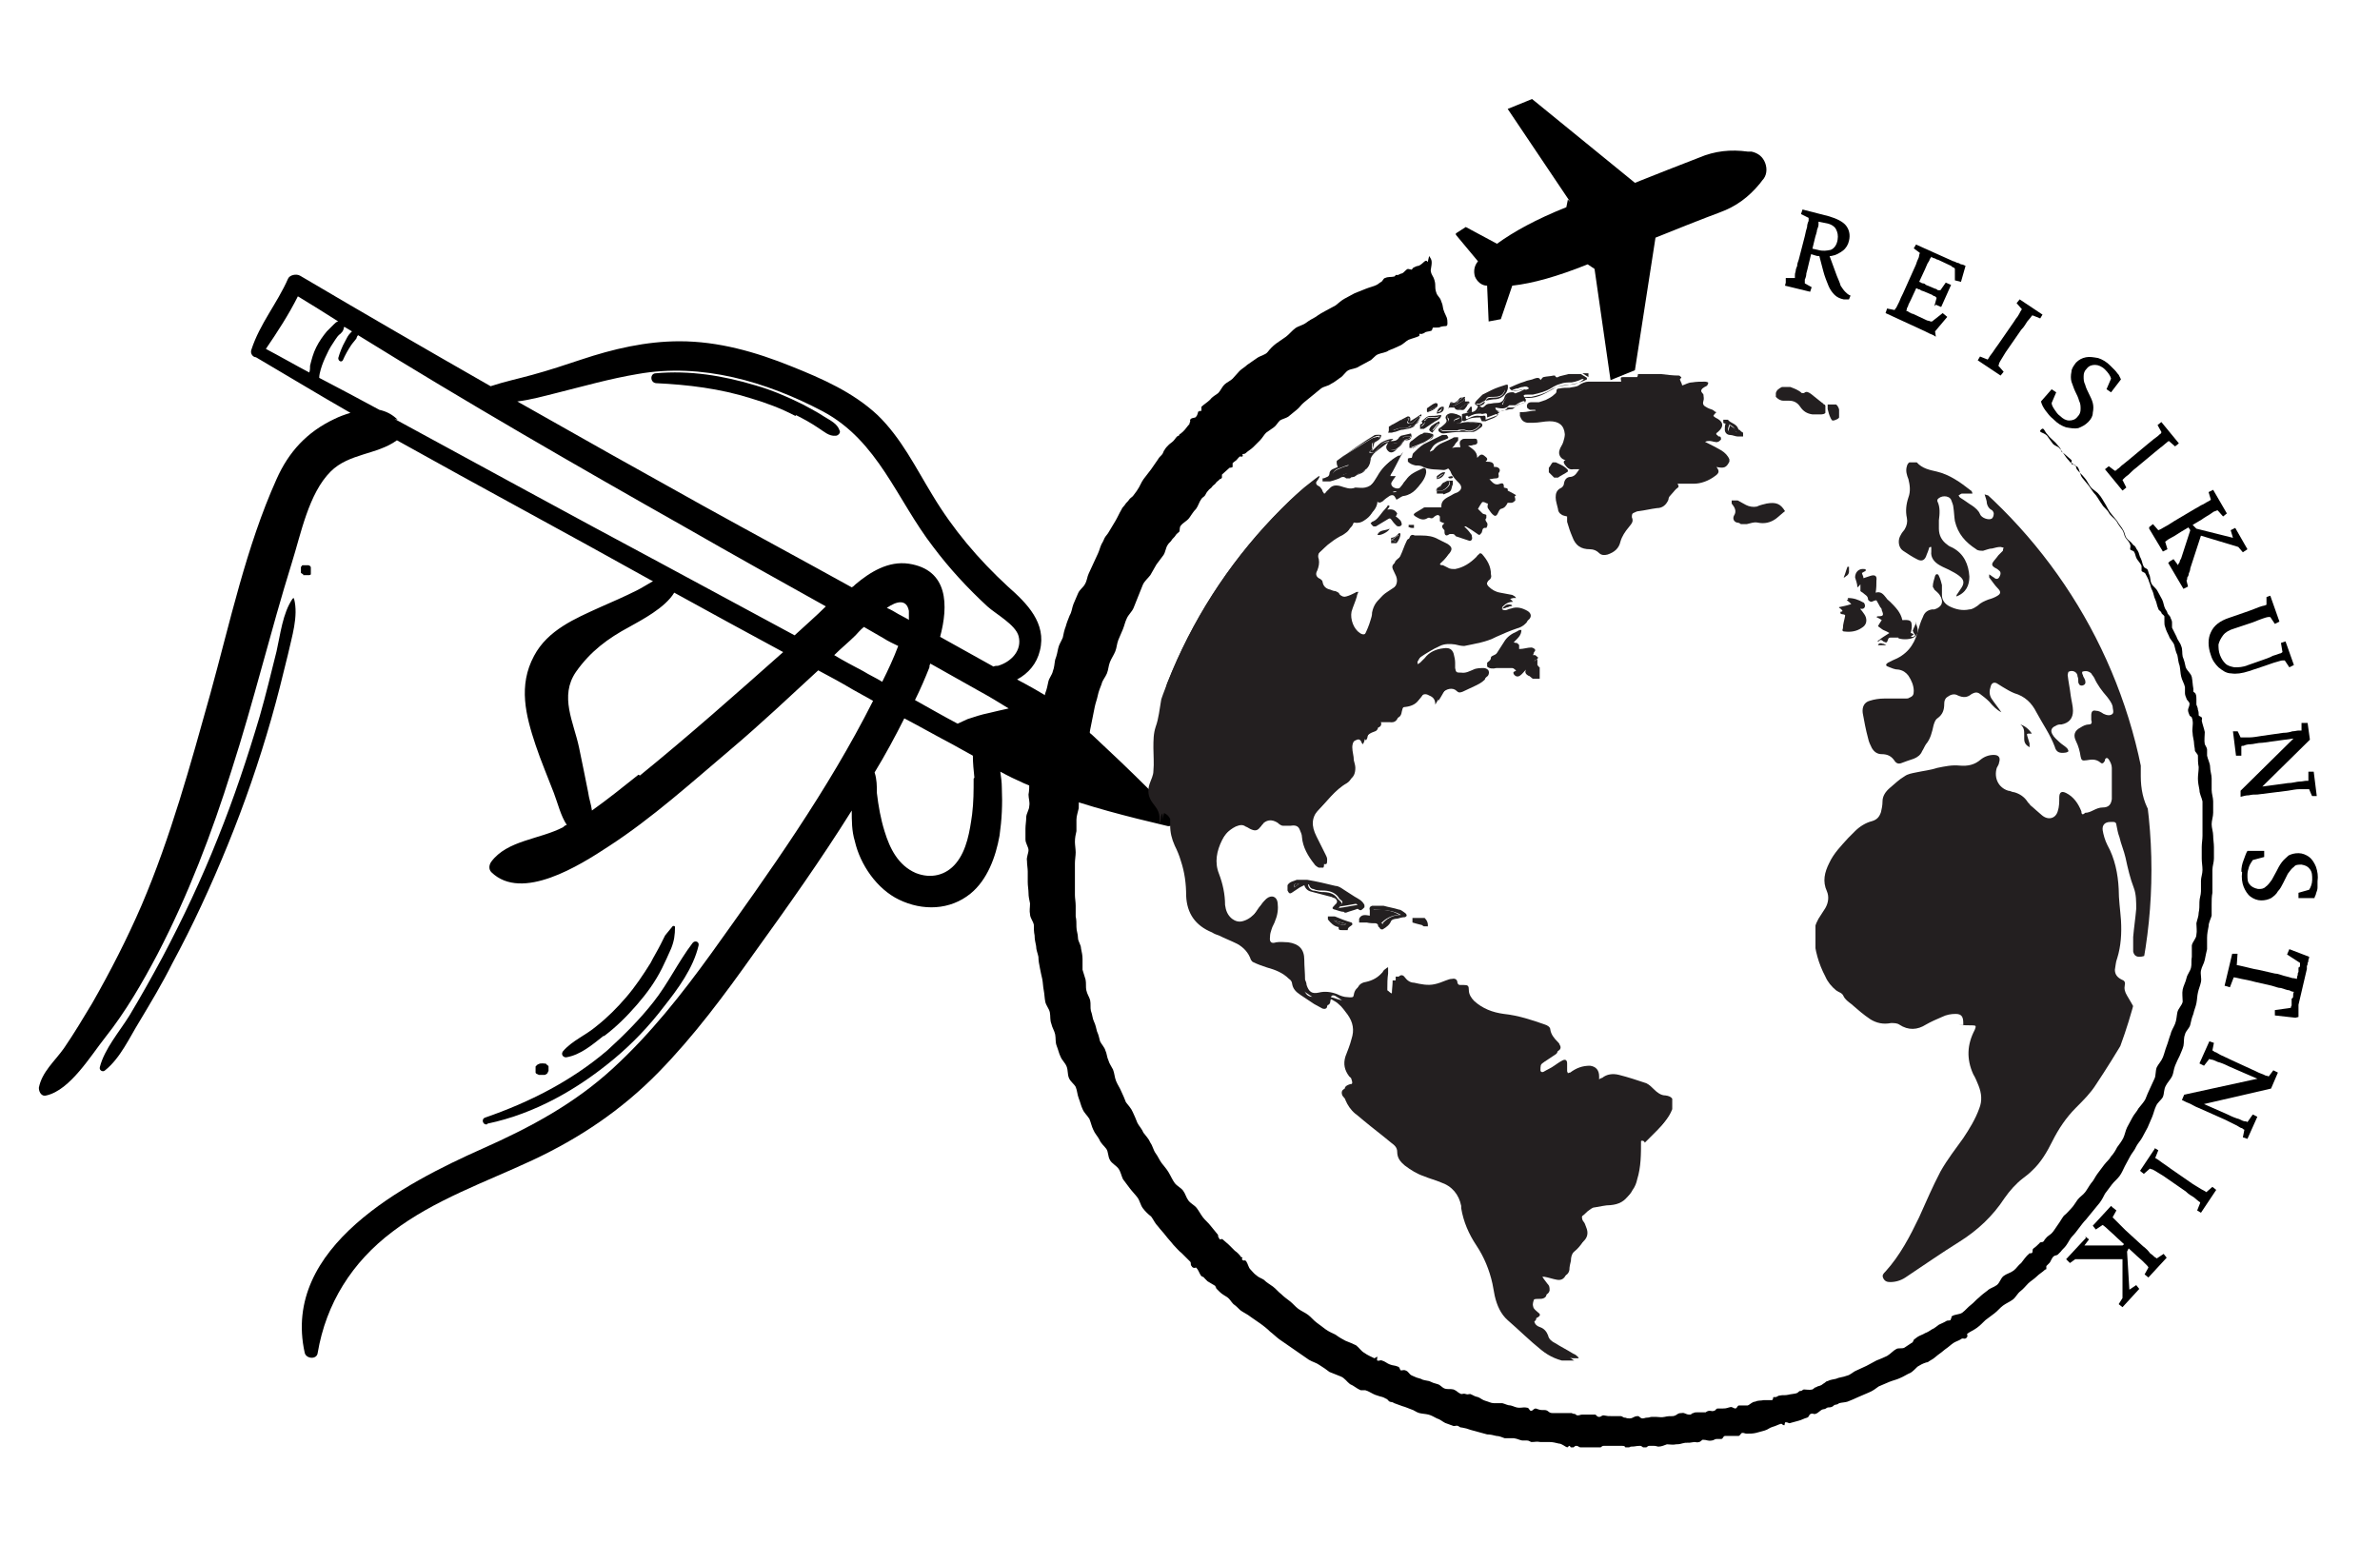 <svg xmlns="http://www.w3.org/2000/svg" xmlns:xlink="http://www.w3.org/1999/xlink" viewBox="0 0 312.4 202.7"><defs><style>      .cls-1 {        fill: none;      }      .cls-2, .cls-3 {        fill: #231f20;      }      .cls-3, .cls-4 {        fill-rule: evenodd;      }      .cls-5 {        clip-path: url(#clippath-17);      }      .cls-6 {        clip-path: url(#clippath-19);      }      .cls-7 {        clip-path: url(#clippath-11);      }      .cls-8 {        clip-path: url(#clippath-16);      }      .cls-9 {        clip-path: url(#clippath-18);      }      .cls-10 {        clip-path: url(#clippath-10);      }      .cls-11 {        clip-path: url(#clippath-15);      }      .cls-12 {        clip-path: url(#clippath-13);      }      .cls-13 {        clip-path: url(#clippath-14);      }      .cls-14 {        clip-path: url(#clippath-12);      }      .cls-15 {        clip-path: url(#clippath-61);      }      .cls-16 {        clip-path: url(#clippath-67);      }      .cls-17 {        clip-path: url(#clippath-68);      }      .cls-18 {        clip-path: url(#clippath-60);      }      .cls-19 {        clip-path: url(#clippath-65);      }      .cls-20 {        clip-path: url(#clippath-62);      }      .cls-21 {        clip-path: url(#clippath-64);      }      .cls-22 {        clip-path: url(#clippath-66);      }      .cls-23 {        clip-path: url(#clippath-63);      }      .cls-24 {        clip-path: url(#clippath-76);      }      .cls-25 {        clip-path: url(#clippath-78);      }      .cls-26 {        clip-path: url(#clippath-75);      }      .cls-27 {        clip-path: url(#clippath-79);      }      .cls-28 {        clip-path: url(#clippath-50);      }      .cls-29 {        clip-path: url(#clippath-55);      }      .cls-30 {        clip-path: url(#clippath-52);      }      .cls-31 {        clip-path: url(#clippath-57);      }      .cls-32 {        clip-path: url(#clippath-54);      }      .cls-33 {        clip-path: url(#clippath-56);      }      .cls-34 {        clip-path: url(#clippath-53);      }      .cls-35 {        clip-path: url(#clippath-70);      }      .cls-36 {        clip-path: url(#clippath-77);      }      .cls-37 {        clip-path: url(#clippath-74);      }      .cls-38 {        clip-path: url(#clippath-71);      }      .cls-39 {        clip-path: url(#clippath-73);      }      .cls-40 {        clip-path: url(#clippath-72);      }      .cls-41 {        clip-path: url(#clippath-51);      }      .cls-42 {        clip-path: url(#clippath-58);      }      .cls-43 {        clip-path: url(#clippath-59);      }      .cls-44 {        clip-path: url(#clippath-31);      }      .cls-45 {        clip-path: url(#clippath-32);      }      .cls-46 {        clip-path: url(#clippath-33);      }      .cls-47 {        clip-path: url(#clippath-34);      }      .cls-48 {        clip-path: url(#clippath-35);      }      .cls-49 {        clip-path: url(#clippath-39);      }      .cls-50 {        clip-path: url(#clippath-30);      }      .cls-51 {        clip-path: url(#clippath-36);      }      .cls-52 {        clip-path: url(#clippath-37);      }      .cls-53 {        clip-path: url(#clippath-38);      }      .cls-54 {        clip-path: url(#clippath-27);      }      .cls-55 {        clip-path: url(#clippath-29);      }      .cls-56 {        clip-path: url(#clippath-26);      }      .cls-57 {        clip-path: url(#clippath-28);      }      .cls-58 {        clip-path: url(#clippath-20);      }      .cls-59 {        clip-path: url(#clippath-21);      }      .cls-60 {        clip-path: url(#clippath-22);      }      .cls-61 {        clip-path: url(#clippath-23);      }      .cls-62 {        clip-path: url(#clippath-24);      }      .cls-63 {        clip-path: url(#clippath-25);      }      .cls-64 {        clip-path: url(#clippath-69);      }      .cls-65 {        clip-path: url(#clippath-41);      }      .cls-66 {        clip-path: url(#clippath-42);      }      .cls-67 {        clip-path: url(#clippath-43);      }      .cls-68 {        clip-path: url(#clippath-44);      }      .cls-69 {        clip-path: url(#clippath-45);      }      .cls-70 {        clip-path: url(#clippath-49);      }      .cls-71 {        clip-path: url(#clippath-40);      }      .cls-72 {        clip-path: url(#clippath-46);      }      .cls-73 {        clip-path: url(#clippath-47);      }      .cls-74 {        clip-path: url(#clippath-48);      }      .cls-75 {        clip-path: url(#clippath-90);      }      .cls-76 {        clip-path: url(#clippath-95);      }      .cls-77 {        clip-path: url(#clippath-93);      }      .cls-78 {        clip-path: url(#clippath-99);      }      .cls-79 {        clip-path: url(#clippath-94);      }      .cls-80 {        clip-path: url(#clippath-96);      }      .cls-81 {        clip-path: url(#clippath-85);      }      .cls-82 {        clip-path: url(#clippath-86);      }      .cls-83 {        clip-path: url(#clippath-87);      }      .cls-84 {        clip-path: url(#clippath-80);      }      .cls-85 {        clip-path: url(#clippath-89);      }      .cls-86 {        clip-path: url(#clippath-81);      }      .cls-87 {        clip-path: url(#clippath-82);      }      .cls-88 {        clip-path: url(#clippath-83);      }      .cls-89 {        clip-path: url(#clippath-84);      }      .cls-90 {        clip-path: url(#clippath-88);      }      .cls-91 {        clip-path: url(#clippath-92);      }      .cls-92 {        clip-path: url(#clippath-97);      }      .cls-93 {        clip-path: url(#clippath-91);      }      .cls-94 {        clip-path: url(#clippath-98);      }      .cls-95 {        clip-path: url(#clippath-1);      }      .cls-96 {        clip-path: url(#clippath-3);      }      .cls-97 {        clip-path: url(#clippath-4);      }      .cls-98 {        clip-path: url(#clippath-2);      }      .cls-99 {        clip-path: url(#clippath-7);      }      .cls-100 {        clip-path: url(#clippath-6);      }      .cls-101 {        clip-path: url(#clippath-9);      }      .cls-102 {        clip-path: url(#clippath-8);      }      .cls-103 {        clip-path: url(#clippath-5);      }      .cls-104 {        clip-path: url(#clippath-102);      }      .cls-105 {        clip-path: url(#clippath-101);      }      .cls-106 {        clip-path: url(#clippath-104);      }      .cls-107 {        clip-path: url(#clippath-109);      }      .cls-108 {        clip-path: url(#clippath-106);      }      .cls-109 {        clip-path: url(#clippath-103);      }      .cls-110 {        clip-path: url(#clippath-105);      }      .cls-111 {        clip-path: url(#clippath-100);      }      .cls-112 {        clip-path: url(#clippath-108);      }      .cls-113 {        clip-path: url(#clippath-107);      }      .cls-114 {        clip-path: url(#clippath-118);      }      .cls-115 {        clip-path: url(#clippath-114);      }      .cls-116 {        clip-path: url(#clippath-119);      }      .cls-117 {        clip-path: url(#clippath-111);      }      .cls-118 {        clip-path: url(#clippath-110);      }      .cls-119 {        clip-path: url(#clippath-113);      }      .cls-120 {        clip-path: url(#clippath-112);      }      .cls-121 {        clip-path: url(#clippath-117);      }      .cls-122 {        clip-path: url(#clippath-115);      }      .cls-123 {        clip-path: url(#clippath-116);      }      .cls-124 {        clip-path: url(#clippath-120);      }      .cls-125 {        clip-path: url(#clippath-122);      }      .cls-126 {        clip-path: url(#clippath-121);      }      .cls-127 {        clip-path: url(#clippath);      }    </style><clipPath id="clippath"><rect class="cls-1" x="4.8" y="35.8" width="150" height="142.5"></rect></clipPath><clipPath id="clippath-1"><rect class="cls-1" x="199.2" y="48.8" width="27.9" height="24.4"></rect></clipPath><clipPath id="clippath-2"><path class="cls-1" d="M282.4,114.2c0-37-29.9-67-66.9-67s-66.9,30-66.9,67,29.9,67,66.9,67,66.9-30,66.9-67Z"></path></clipPath><clipPath id="clippath-3"><rect class="cls-1" x="203.3" y="60.7" width="2.8" height="2.1"></rect></clipPath><clipPath id="clippath-4"><path class="cls-1" d="M282.4,114.2c0-37-29.9-67-66.9-67s-66.9,30-66.9,67,29.9,67,66.9,67,66.9-30,66.9-67Z"></path></clipPath><clipPath id="clippath-5"><rect class="cls-1" x="226.2" y="54.8" width="2.8" height="2.8"></rect></clipPath><clipPath id="clippath-6"><path class="cls-1" d="M282.4,114.2c0-37-29.9-67-66.9-67s-66.9,30-66.9,67,29.9,67,66.9,67,66.9-30,66.9-67Z"></path></clipPath><clipPath id="clippath-7"><rect class="cls-1" x="226.5" y="55.5" width="1.6" height="1.7"></rect></clipPath><clipPath id="clippath-8"><path class="cls-1" d="M282.4,114.2c0-37-29.9-67-66.9-67s-66.9,30-66.9,67,29.9,67,66.9,67,66.9-30,66.9-67Z"></path></clipPath><clipPath id="clippath-9"><rect class="cls-1" x="227.2" y="65.6" width="7.3" height="3.5"></rect></clipPath><clipPath id="clippath-10"><path class="cls-1" d="M282.4,114.2c0-37-29.9-67-66.9-67s-66.9,30-66.9,67,29.9,67,66.9,67,66.9-30,66.9-67Z"></path></clipPath><clipPath id="clippath-11"><rect class="cls-1" x="232.7" y="50.7" width="6.9" height="3.8"></rect></clipPath><clipPath id="clippath-12"><path class="cls-1" d="M282.4,114.2c0-37-29.9-67-66.9-67s-66.9,30-66.9,67,29.9,67,66.9,67,66.9-30,66.9-67Z"></path></clipPath><clipPath id="clippath-13"><rect class="cls-1" x="239.7" y="53.1" width="1.7" height="2.3"></rect></clipPath><clipPath id="clippath-14"><path class="cls-1" d="M282.4,114.2c0-37-29.9-67-66.9-67s-66.9,30-66.9,67,29.9,67,66.9,67,66.9-30,66.9-67Z"></path></clipPath><clipPath id="clippath-15"><rect class="cls-1" x="238.3" y="60.7" width="44.3" height="107.8"></rect></clipPath><clipPath id="clippath-16"><path class="cls-1" d="M282.4,114.2c0-37-29.9-67-66.9-67s-66.9,30-66.9,67,29.9,67,66.9,67,66.9-30,66.9-67Z"></path></clipPath><clipPath id="clippath-17"><rect class="cls-1" x="265.1" y="95" width="1.9" height="3.1"></rect></clipPath><clipPath id="clippath-18"><path class="cls-1" d="M282.4,114.2c0-37-29.9-67-66.9-67s-66.9,30-66.9,67,29.9,67,66.9,67,66.9-30,66.9-67Z"></path></clipPath><clipPath id="clippath-19"><rect class="cls-1" x="150.7" y="59.4" width="68.8" height="119.2"></rect></clipPath><clipPath id="clippath-20"><path class="cls-1" d="M282.4,114.2c0-37-29.9-67-66.9-67s-66.9,30-66.9,67,29.9,67,66.9,67,66.9-30,66.9-67Z"></path></clipPath><clipPath id="clippath-21"><rect class="cls-1" x="197.1" y="79.4" width="1.7" height=".8"></rect></clipPath><clipPath id="clippath-22"><path class="cls-1" d="M282.4,114.2c0-37-29.9-67-66.9-67s-66.9,30-66.9,67,29.9,67,66.9,67,66.9-30,66.9-67Z"></path></clipPath><clipPath id="clippath-23"><rect class="cls-1" x="168.7" y="115.5" width="10.4" height="4.5"></rect></clipPath><clipPath id="clippath-24"><path class="cls-1" d="M282.4,114.2c0-37-29.9-67-66.9-67s-66.9,30-66.9,67,29.9,67,66.9,67,66.9-30,66.9-67Z"></path></clipPath><clipPath id="clippath-25"><rect class="cls-1" x="171.5" y="115.8" width="6.9" height="3.5"></rect></clipPath><clipPath id="clippath-26"><path class="cls-1" d="M282.4,114.2c0-37-29.9-67-66.9-67s-66.9,30-66.9,67,29.9,67,66.9,67,66.9-30,66.9-67Z"></path></clipPath><clipPath id="clippath-27"><rect class="cls-1" x="169.8" y="115.8" width=".7" height="1"></rect></clipPath><clipPath id="clippath-28"><path class="cls-1" d="M282.4,114.2c0-37-29.9-67-66.9-67s-66.9,30-66.9,67,29.9,67,66.9,67,66.9-30,66.9-67Z"></path></clipPath><clipPath id="clippath-29"><rect class="cls-1" x="178.1" y="118.9" width="6.5" height="3.1"></rect></clipPath><clipPath id="clippath-30"><path class="cls-1" d="M282.4,114.2c0-37-29.9-67-66.9-67s-66.9,30-66.9,67,29.9,67,66.9,67,66.9-30,66.9-67Z"></path></clipPath><clipPath id="clippath-31"><rect class="cls-1" x="179.8" y="119.4" width="4.2" height="2"></rect></clipPath><clipPath id="clippath-32"><path class="cls-1" d="M282.4,114.2c0-37-29.9-67-66.9-67s-66.9,30-66.9,67,29.9,67,66.9,67,66.9-30,66.9-67Z"></path></clipPath><clipPath id="clippath-33"><rect class="cls-1" x="185.3" y="120.4" width="2.1" height="1.3"></rect></clipPath><clipPath id="clippath-34"><path class="cls-1" d="M282.4,114.2c0-37-29.9-67-66.9-67s-66.9,30-66.9,67,29.9,67,66.9,67,66.9-30,66.9-67Z"></path></clipPath><clipPath id="clippath-35"><rect class="cls-1" x="174.3" y="120" width="3.5" height="2.4"></rect></clipPath><clipPath id="clippath-36"><path class="cls-1" d="M282.4,114.2c0-37-29.9-67-66.9-67s-66.9,30-66.9,67,29.9,67,66.9,67,66.9-30,66.9-67Z"></path></clipPath><clipPath id="clippath-37"><rect class="cls-1" x="175" y="120.7" width="1.7" height="1"></rect></clipPath><clipPath id="clippath-38"><path class="cls-1" d="M282.4,114.2c0-37-29.9-67-66.9-67s-66.9,30-66.9,67,29.9,67,66.9,67,66.9-30,66.9-67Z"></path></clipPath><clipPath id="clippath-39"><rect class="cls-1" x="195.1" y="82.6" width="7.2" height="6.6"></rect></clipPath><clipPath id="clippath-40"><path class="cls-1" d="M282.4,114.2c0-37-29.9-67-66.9-67s-66.9,30-66.9,67,29.9,67,66.9,67,66.9-30,66.9-67Z"></path></clipPath><clipPath id="clippath-41"><rect class="cls-1" x="184.6" y="56.9" width="14.5" height="14.2"></rect></clipPath><clipPath id="clippath-42"><path class="cls-1" d="M282.4,114.2c0-37-29.9-67-66.9-67s-66.9,30-66.9,67,29.9,67,66.9,67,66.9-30,66.9-67Z"></path></clipPath><clipPath id="clippath-43"><rect class="cls-1" x="186.4" y="54.4" width="3.1" height="2"></rect></clipPath><clipPath id="clippath-44"><path class="cls-1" d="M282.4,114.2c0-37-29.9-67-66.9-67s-66.9,30-66.9,67,29.9,67,66.9,67,66.9-30,66.9-67Z"></path></clipPath><clipPath id="clippath-45"><rect class="cls-1" x="186.4" y="54.5" width="2.7" height="1.7"></rect></clipPath><clipPath id="clippath-46"><path class="cls-1" d="M282.4,114.2c0-37-29.9-67-66.9-67s-66.9,30-66.9,67,29.9,67,66.9,67,66.9-30,66.9-67Z"></path></clipPath><clipPath id="clippath-47"><rect class="cls-1" x="191.9" y="48.9" width="16.6" height="6.4"></rect></clipPath><clipPath id="clippath-48"><path class="cls-1" d="M282.4,114.2c0-37-29.9-67-66.9-67s-66.9,30-66.9,67,29.9,67,66.9,67,66.9-30,66.9-67Z"></path></clipPath><clipPath id="clippath-49"><rect class="cls-1" x="173.6" y="56.6" width="12.1" height="6.6"></rect></clipPath><clipPath id="clippath-50"><path class="cls-1" d="M282.4,114.2c0-37-29.9-67-66.9-67s-66.9,30-66.9,67,29.9,67,66.9,67,66.9-30,66.9-67Z"></path></clipPath><clipPath id="clippath-51"><rect class="cls-1" x="207.5" y="48.9" width="1" height=".7"></rect></clipPath><clipPath id="clippath-52"><path class="cls-1" d="M282.4,114.2c0-37-29.9-67-66.9-67s-66.9,30-66.9,67,29.9,67,66.9,67,66.9-30,66.9-67Z"></path></clipPath><clipPath id="clippath-53"><rect class="cls-1" x="188.5" y="53.8" width="6.2" height="3.1"></rect></clipPath><clipPath id="clippath-54"><path class="cls-1" d="M282.4,114.2c0-37-29.9-67-66.9-67s-66.9,30-66.9,67,29.9,67,66.9,67,66.9-30,66.9-67Z"></path></clipPath><clipPath id="clippath-55"><rect class="cls-1" x="182.2" y="54.4" width="4.5" height="2.5"></rect></clipPath><clipPath id="clippath-56"><path class="cls-1" d="M282.4,114.2c0-37-29.9-67-66.9-67s-66.9,30-66.9,67,29.9,67,66.9,67,66.9-30,66.9-67Z"></path></clipPath><clipPath id="clippath-57"><rect class="cls-1" x="193.6" y="50.7" width="4.1" height="2.4"></rect></clipPath><clipPath id="clippath-58"><path class="cls-1" d="M282.4,114.2c0-37-29.9-67-66.9-67s-66.9,30-66.9,67,29.9,67,66.9,67,66.9-30,66.9-67Z"></path></clipPath><clipPath id="clippath-59"><rect class="cls-1" x="190.1" y="51.7" width="3.2" height="2.4"></rect></clipPath><clipPath id="clippath-60"><path class="cls-1" d="M282.4,114.2c0-37-29.9-67-66.9-67s-66.9,30-66.9,67,29.9,67,66.9,67,66.9-30,66.9-67Z"></path></clipPath><clipPath id="clippath-61"><rect class="cls-1" x="185" y="56.6" width="3.5" height="2.4"></rect></clipPath><clipPath id="clippath-62"><path class="cls-1" d="M282.4,114.2c0-37-29.9-67-66.9-67s-66.9,30-66.9,67,29.9,67,66.9,67,66.9-30,66.9-67Z"></path></clipPath><clipPath id="clippath-63"><rect class="cls-1" x="187.1" y="52.8" width="2" height="1.6"></rect></clipPath><clipPath id="clippath-64"><path class="cls-1" d="M282.4,114.2c0-37-29.9-67-66.9-67s-66.9,30-66.9,67,29.9,67,66.9,67,66.9-30,66.9-67Z"></path></clipPath><clipPath id="clippath-65"><rect class="cls-1" x="187.4" y="55.2" width="1.7" height="1.7"></rect></clipPath><clipPath id="clippath-66"><path class="cls-1" d="M282.4,114.2c0-37-29.9-67-66.9-67s-66.9,30-66.9,67,29.9,67,66.9,67,66.9-30,66.9-67Z"></path></clipPath><clipPath id="clippath-67"><rect class="cls-1" x="188.5" y="53.1" width="1" height="1.3"></rect></clipPath><clipPath id="clippath-68"><path class="cls-1" d="M282.4,114.2c0-37-29.9-67-66.9-67s-66.9,30-66.9,67,29.9,67,66.9,67,66.9-30,66.9-67Z"></path></clipPath><clipPath id="clippath-69"><rect class="cls-1" x="192.3" y="53.4" width="1" height=".8"></rect></clipPath><clipPath id="clippath-70"><path class="cls-1" d="M282.4,114.2c0-37-29.9-67-66.9-67s-66.9,30-66.9,67,29.9,67,66.9,67,66.9-30,66.9-67Z"></path></clipPath><clipPath id="clippath-71"><rect class="cls-1" x="192.3" y="48.9" width="15.9" height="6.2"></rect></clipPath><clipPath id="clippath-72"><path class="cls-1" d="M282.4,114.2c0-37-29.9-67-66.9-67s-66.9,30-66.9,67,29.9,67,66.9,67,66.9-30,66.9-67Z"></path></clipPath><clipPath id="clippath-73"><rect class="cls-1" x="174.6" y="56.9" width="8" height="5.9"></rect></clipPath><clipPath id="clippath-74"><path class="cls-1" d="M282.4,114.2c0-37-29.9-67-66.9-67s-66.9,30-66.9,67,29.9,67,66.9,67,66.9-30,66.9-67Z"></path></clipPath><clipPath id="clippath-75"><rect class="cls-1" x="182.2" y="57.3" width="3.1" height="2.1"></rect></clipPath><clipPath id="clippath-76"><path class="cls-1" d="M282.4,114.2c0-37-29.9-67-66.9-67s-66.9,30-66.9,67,29.9,67,66.9,67,66.9-30,66.9-67Z"></path></clipPath><clipPath id="clippath-77"><rect class="cls-1" x="188.8" y="54.1" width="5.5" height="2.4"></rect></clipPath><clipPath id="clippath-78"><path class="cls-1" d="M282.4,114.2c0-37-29.9-67-66.9-67s-66.9,30-66.9,67,29.9,67,66.9,67,66.9-30,66.9-67Z"></path></clipPath><clipPath id="clippath-79"><rect class="cls-1" x="182.6" y="54.5" width="4.2" height="2.1"></rect></clipPath><clipPath id="clippath-80"><path class="cls-1" d="M282.4,114.2c0-37-29.9-67-66.9-67s-66.9,30-66.9,67,29.9,67,66.9,67,66.9-30,66.9-67Z"></path></clipPath><clipPath id="clippath-81"><rect class="cls-1" x="190.2" y="52.1" width="2.4" height="1.7"></rect></clipPath><clipPath id="clippath-82"><path class="cls-1" d="M282.4,114.2c0-37-29.9-67-66.9-67s-66.9,30-66.9,67,29.9,67,66.9,67,66.9-30,66.9-67Z"></path></clipPath><clipPath id="clippath-83"><rect class="cls-1" x="191.2" y="52.4" width="1.7" height="1.4"></rect></clipPath><clipPath id="clippath-84"><path class="cls-1" d="M282.4,114.2c0-37-29.9-67-66.9-67s-66.9,30-66.9,67,29.9,67,66.9,67,66.9-30,66.9-67Z"></path></clipPath><clipPath id="clippath-85"><rect class="cls-1" x="185.1" y="56.9" width="3" height="2.1"></rect></clipPath><clipPath id="clippath-86"><path class="cls-1" d="M282.4,114.2c0-37-29.9-67-66.9-67s-66.9,30-66.9,67,29.9,67,66.9,67,66.9-30,66.9-67Z"></path></clipPath><clipPath id="clippath-87"><rect class="cls-1" x="187.4" y="53.1" width="1.4" height="1"></rect></clipPath><clipPath id="clippath-88"><path class="cls-1" d="M282.4,114.2c0-37-29.9-67-66.9-67s-66.9,30-66.9,67,29.9,67,66.9,67,66.9-30,66.9-67Z"></path></clipPath><clipPath id="clippath-89"><rect class="cls-1" x="187.4" y="55.5" width="1.4" height="1"></rect></clipPath><clipPath id="clippath-90"><path class="cls-1" d="M282.4,114.2c0-37-29.9-67-66.9-67s-66.9,30-66.9,67,29.9,67,66.9,67,66.9-30,66.9-67Z"></path></clipPath><clipPath id="clippath-91"><rect class="cls-1" x="188.5" y="53.4" width="1" height=".8"></rect></clipPath><clipPath id="clippath-92"><path class="cls-1" d="M282.4,114.2c0-37-29.9-67-66.9-67s-66.9,30-66.9,67,29.9,67,66.9,67,66.9-30,66.9-67Z"></path></clipPath><clipPath id="clippath-93"><rect class="cls-1" x="188.5" y="62.8" width="2.4" height="2.1"></rect></clipPath><clipPath id="clippath-94"><path class="cls-1" d="M282.4,114.2c0-37-29.9-67-66.9-67s-66.9,30-66.9,67,29.9,67,66.9,67,66.9-30,66.9-67Z"></path></clipPath><clipPath id="clippath-95"><rect class="cls-1" x="188.5" y="63.2" width="2.1" height="1.4"></rect></clipPath><clipPath id="clippath-96"><path class="cls-1" d="M282.4,114.2c0-37-29.9-67-66.9-67s-66.9,30-66.9,67,29.9,67,66.9,67,66.9-30,66.9-67Z"></path></clipPath><clipPath id="clippath-97"><rect class="cls-1" x="188.5" y="61.8" width="1.4" height="1.4"></rect></clipPath><clipPath id="clippath-98"><path class="cls-1" d="M282.4,114.2c0-37-29.9-67-66.9-67s-66.9,30-66.9,67,29.9,67,66.9,67,66.9-30,66.9-67Z"></path></clipPath><clipPath id="clippath-99"><rect class="cls-1" x="188.5" y="62.1" width="1.4" height=".7"></rect></clipPath><clipPath id="clippath-100"><path class="cls-1" d="M282.4,114.2c0-37-29.9-67-66.9-67s-66.9,30-66.9,67,29.9,67,66.9,67,66.9-30,66.9-67Z"></path></clipPath><clipPath id="clippath-101"><rect class="cls-1" x="189.8" y="62.5" width="1" height=".7"></rect></clipPath><clipPath id="clippath-102"><path class="cls-1" d="M282.4,114.2c0-37-29.9-67-66.9-67s-66.9,30-66.9,67,29.9,67,66.9,67,66.9-30,66.9-67Z"></path></clipPath><clipPath id="clippath-103"><rect class="cls-1" x="179.8" y="65.9" width="4.2" height="3.4"></rect></clipPath><clipPath id="clippath-104"><path class="cls-1" d="M282.4,114.2c0-37-29.9-67-66.9-67s-66.9,30-66.9,67,29.9,67,66.9,67,66.9-30,66.9-67Z"></path></clipPath><clipPath id="clippath-105"><rect class="cls-1" x="182.6" y="69.7" width="1.4" height="1.6"></rect></clipPath><clipPath id="clippath-106"><path class="cls-1" d="M282.4,114.2c0-37-29.9-67-66.9-67s-66.9,30-66.9,67,29.9,67,66.9,67,66.9-30,66.9-67Z"></path></clipPath><clipPath id="clippath-107"><rect class="cls-1" x="182.6" y="70.1" width="1.4" height="1"></rect></clipPath><clipPath id="clippath-108"><path class="cls-1" d="M282.4,114.2c0-37-29.9-67-66.9-67s-66.9,30-66.9,67,29.9,67,66.9,67,66.9-30,66.9-67Z"></path></clipPath><clipPath id="clippath-109"><rect class="cls-1" x="180.5" y="69.4" width="2.1" height="1"></rect></clipPath><clipPath id="clippath-110"><path class="cls-1" d="M282.4,114.2c0-37-29.9-67-66.9-67s-66.9,30-66.9,67,29.9,67,66.9,67,66.9-30,66.9-67Z"></path></clipPath><clipPath id="clippath-111"><rect class="cls-1" x="184.6" y="68.7" width="1" height="1"></rect></clipPath><clipPath id="clippath-112"><path class="cls-1" d="M282.4,114.2c0-37-29.9-67-66.9-67s-66.9,30-66.9,67,29.9,67,66.9,67,66.9-30,66.9-67Z"></path></clipPath><clipPath id="clippath-113"><rect class="cls-1" x="243.1" y="74.6" width="8.6" height="10"></rect></clipPath><clipPath id="clippath-114"><path class="cls-1" d="M282.4,114.2c0-37-29.9-67-66.9-67s-66.9,30-66.9,67,29.9,67,66.9,67,66.9-30,66.9-67Z"></path></clipPath><clipPath id="clippath-115"><rect class="cls-1" x="241.7" y="74.2" width="1" height="1.7"></rect></clipPath><clipPath id="clippath-116"><path class="cls-1" d="M282.4,114.2c0-37-29.9-67-66.9-67s-66.9,30-66.9,67,29.9,67,66.9,67,66.9-30,66.9-67Z"></path></clipPath><clipPath id="clippath-117"><rect class="cls-1" x="246.2" y="84.4" width="1.7" height=".6"></rect></clipPath><clipPath id="clippath-118"><path class="cls-1" d="M282.4,114.2c0-37-29.9-67-66.9-67s-66.9,30-66.9,67,29.9,67,66.9,67,66.9-30,66.9-67Z"></path></clipPath><clipPath id="clippath-119"><rect class="cls-1" x="241.1" y="78.4" width="4" height="4.9"></rect></clipPath><clipPath id="clippath-120"><path class="cls-1" d="M282.4,114.2c0-37-29.9-67-66.9-67s-66.9,30-66.9,67,29.9,67,66.9,67,66.9-30,66.9-67Z"></path></clipPath><clipPath id="clippath-121"><rect class="cls-1" x="191.1" y="13" width="41" height="37.4"></rect></clipPath><clipPath id="clippath-122"><rect class="cls-1" x="134.2" y="33.4" width="156.6" height="156.6"></rect></clipPath></defs><g><g id="Layer_1"><g class="cls-127"><path d="M154,106.8c-2.3-2.3-4.6-4.6-6.9-6.8-1.2-1.1-2.3-2.2-3.5-3.3-.3-.3-.6-.5-.9-.8-.1-.2-.3-.4-.4-.5-2.4-2.7-5.6-4.5-8.8-6.2,1.5-.8,2.6-2.1,3-3.8.9-3.6-1.7-6.2-4.2-8.4-3.9-3.6-7.2-7.5-9.9-12-2.2-3.6-4.1-7.5-7.2-10.5-3.2-3-7.3-4.8-11.3-6.4-4.7-1.9-9.6-3.3-14.7-3.3-4.4,0-8.7,1-12.9,2.4-2.1.7-4.2,1.4-6.4,2-1.8.5-3.7.9-5.5,1.5-8.4-4.8-16.7-9.6-25-14.5-.5-.3-1.4-.1-1.6.4-1.4,3.2-3.7,5.9-4.8,9.3-.2.5.2,1,.6,1,4.1,2.4,8.2,4.9,12.4,7.3-.7.2-1.5.5-2.1.8-3.6,1.7-6,4.3-7.6,7.9-4,8.9-6.1,18.8-8.7,28.2-2.6,9.3-5.2,18.8-9,27.7-1.9,4.4-4.1,8.7-6.5,12.9-1.2,2-2.4,4-3.7,5.9-1.2,1.7-2.9,3.1-3.3,5.2,0,.6.4,1.2,1,1,3.1-.7,5.8-5.2,7.7-7.6,2.7-3.4,4.9-7.2,6.9-11,4-7.7,7.1-15.8,9.7-24.1,2.9-9,5.1-18.2,7.9-27.2,1.2-3.8,2.2-9.1,5.1-12,2.4-2.4,6.1-2.2,8.7-4.1h0c11.1,6.2,22.3,12.2,33.4,18.4,0,0,.1,0,.2.1-.7.4-1.5.9-2.1,1.2-1.6.8-3.2,1.5-4.8,2.2-3.3,1.5-6.9,3-8.7,6.4-2.1,3.9-1.1,7.8.2,11.7.7,2.1,1.6,4.2,2.4,6.3.5,1.3.9,3,1.7,4.2-.2,0-.4.2-.5.3-3.1,1.6-7.3,1.7-9.4,4.5-.3.4-.4,1,0,1.4,4,3.9,11.6-.9,15.4-3.4,5.7-3.7,10.9-8.4,16.1-12.8,3.9-3.3,7.6-6.8,11.4-10.3,1.5.8,3,1.6,4.5,2.5.9.5,1.8,1,2.7,1.5-5.9,11.7-13.6,22.5-21.2,33.1-3.9,5.4-8,10.6-12.9,15.1-5.1,4.7-10.9,7.8-17.2,10.6-10.1,4.5-26.4,12.9-23.3,26.8.2.8,1.6.9,1.7,0,1.1-6.5,4.5-11.9,9.8-15.9,5.5-4.2,12.2-6.5,18.4-9.4s11.7-6.6,16.5-11.5c4.7-4.8,8.7-10.2,12.6-15.7,4.4-6.1,8.8-12.3,12.8-18.7,0,1.3,0,2.7.4,4,.7,3.1,2.9,6.3,5.8,7.7,3.1,1.5,6.7,1.4,9.4-.8,2.2-1.8,3.3-4.8,3.8-7.6.3-2.1.4-4.1.3-6.3,0-.7-.1-1.4-.2-2.1,2,1.1,4.1,2,6.3,2.8.1,0,.2,0,.4,0,4.9,1.8,10,3.1,15.1,4.3.9.3,1.6-.8.9-1.4ZM119.2,81.3c-.4-.2-.9-.5-1.3-.7-.5-.3-1-.6-1.5-.8,1.3-.9,2.6-1.2,2.9.4,0,.4,0,.8,0,1.2ZM122.1,87.1c2.1,1.2,4.3,2.4,6.4,3.6,1.3.7,2.6,1.5,3.9,2.3-.9.2-1.8.4-2.6.6-1,.2-1.9.5-2.8.8-.4.2-.9.4-1.3.6-1.9-1-3.8-2.1-5.6-3.1.7-1.4,1.3-2.8,1.9-4.3,0-.2,0-.3.1-.4ZM73,51.6c3.6-.9,7.1-1.9,10.7-2.5,8.4-1.5,16.9,1,24.3,4.9,7.3,3.9,9.7,11.6,14.5,17.8,2.1,2.8,4.5,5.4,7.1,7.8,1.1,1,3.7,2.4,4.1,3.9.5,1.9-1,3.4-2.7,3.9-.2,0-.4,0-.6.1-2.3-1.3-4.7-2.6-7-3.9,1.1-4.1,1.1-8.8-4.1-9.6-2.7-.4-5.1,1.1-7,2.7-.2.2-.3.3-.5.4-6.5-3.6-13-7.1-19.5-10.7-8.1-4.5-16.3-9.1-24.4-13.7,1.7-.2,3.5-.7,5.1-1.1ZM39.1,38.9c1.8,1.1,3.6,2.2,5.3,3.3-.2,0-.4.2-.6.4-.3.3-.6.6-.9.9-.5.6-1,1.3-1.4,2.1s-.6,1.6-.8,2.4c0,.3,0,.6-.1.9-1.9-1-3.8-2.1-5.7-3.1,1.5-2.2,3-4.5,4.2-6.9ZM52.2,55.1c-.7-.7-1.5-1.1-2.4-1.3-2.6-1.4-5.2-2.8-7.9-4.2,0,0,0,0,0,0,0-.4.1-.7.2-1.1.2-.7.5-1.4.8-2,.3-.7.7-1.3,1.1-1.9.2-.3.4-.6.7-.8.2-.2.3-.3.4-.6,0,0,0-.2.1-.3.3.2.7.4,1,.6l-.2.2c-.3.3-.5.7-.7,1.1-.4.7-.7,1.5-.9,2.2,0,.4.4.6.6.3.3-.7.7-1.4,1.1-2,.2-.3.5-.6.7-.9,0-.1.1-.3.2-.4,14.2,8.8,28.6,17.1,43.1,25.3,6.1,3.5,12.2,6.9,18.3,10.3-1.3,1.3-2.7,2.5-4.1,3.8-5.9-3.2-11.9-6.4-17.8-9.6-11.6-6.2-23.1-12.5-34.7-18.8ZM83.8,101.7c-2,1.6-4,3.2-6.1,4.7-.1-.8-.4-1.6-.5-2.4-.4-2-.8-4-1.2-5.9-.7-3.3-2.6-6.7-.4-9.9,1.9-2.7,4.2-4.4,7-5.9,1.6-.9,4.7-2.5,5.9-4.5,4.7,2.6,9.5,5.2,14.3,7.8-6.2,5.5-12.4,11-18.8,16.2ZM109.5,86c.9-.9,1.9-1.7,2.8-2.6.2-.2.6-.7,1.1-1.1.9.5,1.7,1,2.6,1.5.6.4,1.3.7,1.9,1-.6,1.6-1.3,3.1-2.1,4.7-.8-.5-1.7-.9-2.5-1.4-1.3-.7-2.5-1.3-3.8-2.1ZM127.8,102.2c0,1.6,0,3.1-.2,4.7-.3,2.2-.7,4.7-2.1,6.4-1.3,1.6-3.3,2.1-5.3,1.3-2.3-1-3.4-3.2-4.1-5.5-.5-1.6-.8-3.3-1-5,0-.9,0-1.8-.3-2.7,1.4-2.3,2.7-4.7,3.9-7.1,2.1,1.1,4.2,2.3,6.3,3.4.9.5,1.8,1,2.7,1.5,0,1,.1,1.9.2,2.9Z"></path></g><path d="M104.5,54.5c1,.5,1.9,1,2.8,1.6.8.5,1.5,1.2,2.4,1.1.3,0,.7-.4.5-.7-.3-.9-1.2-1.3-2-1.8-.9-.6-1.9-1.1-2.8-1.6-2-1-4.1-1.9-6.2-2.5-4.3-1.3-8.7-2-13.1-1.6-.8,0-.8,1.2,0,1.3,4.2.2,8.4.7,12.5,2,2,.6,3.9,1.3,5.8,2.3Z"></path><path d="M64,147.5c6.2-1.3,11.8-4.5,16.6-8.5,2.4-2,4.6-4.3,6.5-6.8,1.9-2.4,3.9-5.1,4.6-8.1.1-.5-.5-.7-.8-.3-1.9,2.5-3.2,5.3-5.1,7.7-1.8,2.3-3.9,4.4-6.1,6.4-4.7,4-10.2,6.8-16,8.8-.6.2-.3,1,.2.9Z"></path><path d="M79.3,136c1.6-1.2,3-2.6,4.3-4.1,1.3-1.5,2.4-3,3.3-4.8.4-.8.8-1.7,1.2-2.6.4-1,.5-1.8.5-2.8,0-.2-.3-.2-.4,0-.3.4-.6.7-.9,1.1-.2.4-.4.8-.6,1.2-.4.8-.9,1.6-1.3,2.4-1,1.6-2,3.1-3.2,4.5-1.2,1.4-2.5,2.7-3.9,3.8-1.4,1.2-3.2,1.9-4.4,3.3-.3.4,0,.8.4.8,1.9-.3,3.5-1.7,4.9-2.8Z"></path><path d="M71.7,139.9h0s0,0,0,0c0,0,0,0,0,0Z"></path><path d="M71.7,139.8s0,0,0,0c0,0-.1-.1-.3-.2,0,0-.2,0-.3,0-.1,0-.3,0-.4.1,0,0-.1,0-.2.1,0,0,0,0,0,0,0,0-.1.1-.2.2,0,0,0,.2,0,.2,0,0,0,.1,0,.2s0,.1,0,.2c0,0,0,.1,0,.2,0,0,0,.1.2.2,0,0,.1,0,.2.1,0,0,.1,0,.2,0,0,0,.1,0,.2,0s.2,0,.4,0c0,0,.1,0,.2-.1,0,0,.1,0,.2-.2,0,0,0-.1.1-.2,0,0,0-.1,0-.2,0,0,0-.1,0-.2,0,0,0-.1,0-.2,0,0,0-.1-.1-.2,0,0,0,0,0,0t0,0c0,0,0,.1,0,.2,0,0,0-.2-.2-.3,0,0,0-.1-.2-.1,0,.1,0,.2.2.2t0,0s0,0,0,0h0s0,0,0,0Z"></path><path d="M38.4,78.6c-1.3,1.9-1.6,4.7-2.1,6.9-.7,2.8-1.4,5.7-2.2,8.5-1.6,5.4-3.4,10.8-5.5,16-2.1,5.3-4.6,10.6-7.3,15.7-1.4,2.6-2.8,5.1-4.3,7.6-1.3,2.1-3.3,4.4-3.9,6.8-.1.4.4.7.7.4,2-1.6,3.2-4.3,4.5-6.4,1.5-2.5,3-5,4.3-7.6,2.7-5,5.1-10.2,7.3-15.6,2.2-5.4,4.1-10.9,5.7-16.5.8-2.8,1.5-5.6,2.2-8.5.5-2.3,1.4-5,.8-7.3,0-.1-.1-.1-.2,0Z"></path><path d="M39.8,75.5s0,0,0,0c0,0,0,0,0,0,0,0,.1,0,.2,0s.1,0,.1,0c0,0,.2,0,.3,0,0,0,.1,0,.2,0,0,0,.1,0,.2-.1,0,0,0,0,0-.1,0,0,0-.1,0-.1,0,0,0-.2,0-.3,0,0,0-.2,0-.2,0,0,0-.1,0-.2,0,0,0,0,0,0s0,0,0,0h0c0,0,0-.1-.1-.2,0,0,0,0-.2-.1,0,0-.1,0-.2,0-.1,0-.2,0-.3,0,0,0-.1,0-.2,0,0,0-.2,0-.2.1,0,0,0,.1-.1.1,0,0,0,.1,0,.2,0,0,0,.2,0,.3,0,0,0,.2,0,.3,0,0,0,0,0,0,0,0,.1.1.3.2,0,0,0,0,0,0Z"></path><g class="cls-95"><g class="cls-98"><path class="cls-2" d="M225.9,59.1c-.5-.3-1.1-.6-1.7-.9,0,0-.2-.1-.4-.2.5-.2.8-.1,1.2,0,.2,0,.3.1.5,0,.1,0,.3-.2.4-.3,0-.2,0-.4-.2-.4,0,0-.2,0-.2-.1-.3-.2-.3-.3,0-.5.7-.6.8-1.2,0-1.7-.2-.1-.4-.2-.6-.4h0c.1-.2.2-.3.4-.5-.2,0-.3-.2-.5-.3-.3-.1-.6-.2-.9-.4-.4-.2-.4-.5-.3-.8.1-.3,0-.5,0-.8-.1-.2-.3-.3-.3-.5,0-.1.1-.3.3-.4.1-.1.4-.2.5-.3,0-.1.2-.3.1-.4,0,0-.2-.1-.4-.1-.6,0-1.1,0-1.7.1-.5,0-.9.3-1.3.4,0-.2-.2-.5-.3-.8h0s0,0,0,0c0,0,0,0,0,0,0,0,.2-.2.2-.3-.1,0-.2-.2-.3-.2-.8,0-1.6-.1-2.4-.2-.7,0-1.4,0-2.1,0-.1,0-.2,0-.3,0h-.6c0,.1,0,.2-.1.4-.6,0-1.1,0-1.7,0-.5,0-.5,0-.4.6-.2,0-.5,0-.7,0-1.2,0-2.4,0-3.6,0-.4,0-.9.2-1.3.5-.3.2-.8.2-1.2.3-.4,0-.9,0-1.3.1-.2,0-.4,0-.4.4,0,.2-.2.3-.3.4-.3.3-.7.5-1.1.7-.3.1-.6.2-.9.3-.3,0-.7,0-1,0-.5,0-.7.4-.5.8,0,0,.2.1.3.2.2,0,.5,0,.7,0,0,0,0,0,.1.1-.6,0-1.2.2-1.7.2-.1,0-.3,0-.4,0v.5c.2.5.4.8,1,.9.2,0,.5,0,.7,0,.8,0,1.5-.2,2.2-.2,1.2,0,1.9.5,2,1.7,0,.3-.1.7-.2,1-.1.4-.4.7-.5,1.1-.2.6.2,1.2.8,1.3h0s0,0,0,0h0c-.3.1-.3.3-.1.6.3.4.6.7,1.1.6.3,0,.5,0,.8,0-.3.4-.5.9-1.1,1-.5,0-.8.3-.9.8,0,.3-.2.6-.5.7-.5.3-.6.7-.6,1.2,0,.5.2,1,.3,1.5,0,.3.2.6.4.7.2.2.5.2.8.3,0,.2,0,.4,0,.7.2.7.4,1.3.7,2,.4,1.1,1.1,1.6,2.3,1.6.5,0,.9.2,1.2.5.3.3.7.3,1.1.2.9-.3,1.5-.8,1.7-1.7.2-.7.6-1.3,1.1-1.9s.6-.8.4-1.3c0-.3,0-.5.3-.6.2-.1.4-.2.6-.2.8-.1,1.6-.3,2.4-.4.7,0,1.2-.4,1.5-1.1,0-.2.1-.4.2-.5.3-.3.5-.6.8-.9.4-.3.4-.3.2-.7,0,0,0,0,0,0,.7,0,1.4,0,2.1,0,1,0,2-.4,2.8-1,.6-.4.6-.7.2-1.2,1,.2,1.3.1,1.7-.7v-.3c-.2-.5-.6-.9-1.1-1.2"></path></g></g><g class="cls-96"><g class="cls-97"><path class="cls-3" d="M204,60.7h-.2c-.2.2-.3.5-.5.7v.6l.7.7h.5c.4-.3.9-.5,1.3-.8v-.2c-.5-.6-1.2-.8-1.8-1.1"></path></g></g><g class="cls-103"><g class="cls-100"><path class="cls-3" d="M227,55.7c0,.2-.1.2-.1.3-.2.5,0,.7.4.7,0,0,.1,0,.2,0,.2,0,.3,0,.5.1,0-.1-.3-.2-.3-.3,0-.5-.5-.6-.8-.9ZM228.8,56.8v.5h-.7c-.3,0-.7-.2-1-.2-.4,0-.7-.3-.7-.7,0-.3,0-.5.1-.8,0,0-.2,0-.3-.1v-.4h.6c.4.5,1.2.5,1.4,1.3h.1c.2.2.3.3.5.4"></path></g></g><g class="cls-99"><g class="cls-102"><path class="cls-3" d="M227,55.7c.2.4.8.4.8.9,0,0,.2.1.3.3-.2,0-.4,0-.5-.1,0,0-.1,0-.2,0-.5,0-.6-.2-.4-.7,0,0,0-.1.1-.3"></path></g></g><g class="cls-101"><g class="cls-10"><path class="cls-3" d="M231.9,66.1c-.4.1-.9.2-1.3.4-.5.1-1,0-1.4-.2-.4-.2-.7-.4-1.1-.6h-.8v.4c.4.5.7,1,.3,1.6-.2.4,0,.8.4.9.2,0,.4.1.5.2h.8c.5-.1.9-.3,1.4-.2.9.2,1.7,0,2.4-.5.4-.3.8-.7,1.2-1h0c-.6-1-1.2-1.2-2.4-1"></path></g></g><g class="cls-7"><g class="cls-14"><path class="cls-3" d="M239.4,53.1c0,0-.1-.2-.2-.2-.5-.4-1-.8-1.5-1.2-.3-.2-.6-.4-.9-.1,0,0-.2,0-.3,0-.4-.4-1-.6-1.5-.8h-1.1c-.4.2-.7.4-.8.8v.5c.3.3.6.5,1,.5.2,0,.5,0,.7,0,.6,0,1.1.2,1.5.8.4.6.9.9,1.6,1,.3,0,.7,0,1,0,.3,0,.7,0,.8-.4.1-.3,0-.7-.2-.9"></path></g></g><g class="cls-12"><g class="cls-13"><path class="cls-3" d="M240.8,53.1h-.9v.6c.1.4.2.8.4,1.2,0,0,.1.2.2.3h.2c.3-.1.7-.2.8-.6v-.5c-.1-.4-.2-.8-.5-1"></path></g></g><g class="cls-11"><g class="cls-8"><path class="cls-3" d="M257.7,134.6c0-.1,0-.2,0-.3,0-.8-.2-1.2-1-1.2-.6,0-1.2.1-1.8.4-.7.3-1.4.6-2.1,1-1.1.7-2.3.8-3.5,0-.3-.2-.7-.2-1.1-.2-1,.2-1.9,0-2.7-.5-.9-.6-1.7-1.3-2.5-2-.4-.3-.8-.6-1-1-.2-.5-.6-.5-1-.8-.6-.5-1.1-1.1-1.4-1.8-.9-1.7-1.4-3.5-1.5-5.4,0-.8.2-1.5.6-2.2.3-.5.6-.9.9-1.4.4-.7.5-1.5.2-2.2-.6-1.3-.3-2.5.3-3.7.6-1.3,1.6-2.3,2.5-3.3.3-.3.6-.6.9-.9.6-.6,1.4-1.1,2.2-1.3.7-.2,1-.6,1.2-1.2.1-.4.2-.9.2-1.4,0-.7.4-1.3,1-1.8.6-.5,1.2-1.1,1.9-1.5.4-.3,1-.4,1.5-.5.9-.2,1.9-.3,2.8-.6,1-.2,1.9-.4,2.9-.3,1.1.1,2-.1,2.8-.8.5-.4,1.1-.6,1.7-.6.7,0,.9.4.7,1,0,.2-.2.5-.3.7-.4,1.3.2,2.6,1.5,3,.3,0,.5.2.8.2.7.2,1.3.6,1.7,1.2.1.2.3.3.4.5.5.4,1,.9,1.5,1.3.8.7,1.8.5,2.1-.5.2-.6.2-1.2.2-1.8,0-.7.3-.9.9-.6,1,.5,1.6,1.4,2,2.4,0,.3.1.6.5.2.8,0,1.4-.7,2.3-.7.8,0,1.1-.4,1.2-1.1,0-.3,0-.5,0-.8,0-1.1,0-2.2,0-3.3,0-.4-.2-.8-.4-1.1-.2-.3-.4-.2-.5,0,0,.1,0,.2-.1.3-.1.2-.3.3-.5.1-.6-.5-1.2-.4-1.8-.3-.6.1-.7,0-.8-.5-.1-.7-.3-1.4-.6-2-.4-.8-.2-1.4.6-1.8.3-.2.7-.4,1.1-.4s.4-.3.3-.6c0-.2,0-.4,0-.6,0-.5.2-.7.6-.6.4,0,.7.2,1,.4.4.2.9.3,1.2,0,.2-.2,0-.7,0-1-.1-.4-.4-.8-.7-1.2-.7-.8-1.3-1.6-1.7-2.5-.1-.2-.3-.4-.4-.6-.2-.2-.5-.3-.7-.3-.1,0-.3,0-.5.1,0,.1,0,.3.1.4,0,.2.2.4.3.7.1.4,0,.6-.4.7-.4,0-.4-.2-.5-.4,0-.3,0-.6-.1-.8,0-.6-.7-.9-1.2-.6,0,0-.1.3-.1.4.1.9.3,1.8.4,2.7.1.7.3,1.4.3,2,0,1-.5,1.6-1.5,1.8-.3,0-.5,0-.8.2-.5.2-.7.6-.4,1.1.2.4.6.7.9,1,.3.3.7.5,1,.8.1.1.2.3.2.4,0,.1-.3.2-.4.2-.7.1-1.2,0-1.4-.8-.6-1.6-1.6-3-2.4-4.5-.6-1.2-1.5-2.1-2.9-2.5-.5-.2-1-.5-1.5-.8-.3-.2-.5-.3-.8-.5-.4-.2-.7,0-.8.4-.2.6-.2,1.1.1,1.6.4.6.9,1.2,1.3,1.8-.6-.3-1.1-.8-1.6-1.4-.4-.4-.8-.7-1.2-1-.4-.3-.7-.2-1.1,0-.6.5-1.1.5-1.8.2-.5-.3-1-.1-1.4.2-.3.2-.4.5-.4.9,0,.8-.2,1.4-.9,1.9-.3.2-.4.6-.5.9-.2.9-.4,1.8-1,2.5-.2.3-.3.6-.5.9-.2.5-.6.8-1.1,1-.6.2-1.2.4-1.7.6-.3.1-.6,0-.8-.3-.4-.6-.9-.9-1.7-.9-.6,0-1-.3-1.3-.8-.2-.4-.4-.8-.5-1.3-.3-1.1-.5-2.2-.7-3.3-.1-.8.2-1.4.9-1.6.6-.2,1.3-.3,1.9-.3.9,0,1.8,0,2.8,0,.2,0,.4,0,.5-.1.5-.2.6-.4.6-.9,0-.7-.3-1.4-.7-2-.3-.4-.7-.7-1.3-.8-.5,0-.9-.2-1.4-.4-.3-.1-.3-.3,0-.5.2-.1.4-.2.6-.3,1.8-.7,2.8-1.9,3.3-3.7.2-.7.4-1.4.7-2,.2-.6.6-.9,1.2-1,0,0,.2,0,.3,0,1-.3,1.3-1,.7-1.9-.2-.3-.5-.5-.7-.7,0-.1-.2-.3-.2-.4,0-.5.2-1,.3-1.4.1-.3.4-.3.5,0,.2.4.3.8.4,1.2,0,.4,0,.9,0,1.3,0,.7.4,1.2,1,1.5.8.4,1.7.6,2.6.4.4,0,.8-.3,1.1-.5.4-.4.9-.6,1.4-.8.4-.1.9-.3,1.2-.5.5-.3.4-.6,0-1-.4-.4-.7-.9-1.1-1.4,0,0,0-.2,0-.4.2.1.4.3.6.4.2.2.5.3.7,0s.3-.7,0-.9c-.2-.2-.4-.3-.6-.4-.3-.2-.4-.4-.2-.7.2-.3.5-.6.7-.9.2-.2.4-.4.6-.6,0,0,0-.2.1-.4-.1,0-.3-.1-.4-.1-.4,0-.7.1-1.1.2-.4,0-.8.2-1.2.3-.3,0-.7,0-.9-.2-1.4-.9-2.4-2-2.8-3.7-.1-.6-.1-1.2-.2-1.8,0-.3-.2-.7-.3-1-.3-.6-1.4-.6-1.8,0,0,0,0,.2,0,.2.4.8.3,1.7.2,2.5,0,.4,0,.7,0,1.1,0,.9.4,1.6,1.1,2.1.2.2.5.3.7.4,1.5.8,2.1,2.2,2.2,3.8,0,1.1-.4,2.1-1.7,2.6,0-.1,0-.2.1-.3.2-.3.4-.6.6-.9.3-.5.3-.9-.1-1.3-.3-.3-.8-.6-1.2-.8-.5-.3-1.1-.5-1.6-.8-.7-.4-1.2-1-1.1-1.8,0-.1,0-.2,0-.3,0,0,0-.2,0-.3-.1,0-.3,0-.3.2-.1.3-.2.6-.3.8-.2.7-.6,1-1.3.6-.6-.3-1.2-.7-1.8-1.1-.6-.4-.7-1.3-.4-1.9s.4-.6.6-.9c.3-.5.4-1,.3-1.5-.2-.9-.1-1.8.2-2.7.3-.8.2-1.6,0-2.4-.2-.5-.4-1.1-.2-1.7.1-.6.9-.9,1.3-.5.7.8,1.7,1,2.6,1.2,1.7.4,3.1,1.4,4.5,2.5.1,0,.2.3.2.4-.5,0-1,0-1.4,0-.1,0-.3.2-.4.2,0,.1.1.3.3.4.5.3,1,.7,1.5,1,.4.3.8.6,1,1.1.2.5,1.1.8,1.5.6.2-.1.3-.4.3-.7,0-.1-.1-.3-.2-.4-.4-.2-.6-.5-.7-.9,0-.4-.2-.8-.3-1.2.7.2,1.4.4,1.9.9,1.2,1.1,2.5,2.1,3.9,3.1.4.2.7.6.9,1,.4.7,1,1.1,1.8,1.4,1.7.5,2.8,1.7,3.6,3.2.2.3.3.6.4.9.5,1.7,1.5,3.1,2.5,4.5.2.3.5.7.8,1,.5.6.6,1.3.7,2.1,0,.4,0,.9.3,1.2,1.3,2,1.7,4.3,2.1,6.6.2.8.4,1.6.5,2.4,0,0,0,.2,0,.3-.3.6-.2,1.1,0,1.6.1.3.3.7.4,1,.5,1.1.7,2.2.7,3.4,0,.8,0,1.6,0,2.4,0,1.6.3,3.2,1.1,4.6,1.2,1.9,1.6,4.1,1.8,6.3.2,1.7.2,3.4.3,5.1,0,1.3-.3,2.5-.7,3.8-.3.8-.5,1.6-.8,2.5-.2.8-1,1.4-1.9,1.4-.4,0-.7-.2-.8-.7,0-.6,0-1.3,0-1.9.1-1.2.3-2.5.4-3.7,0-.9,0-1.9-.3-2.7-.5-1.3-.8-2.6-1.1-4-.2-.9-.6-1.8-.8-2.7-.2-.5-.3-1.1-.4-1.6,0-.2-.1-.4-.4-.4-.1,0-.3,0-.4,0-.7,0-1.1.4-1,1.1.1.6.3,1.3.6,1.9,1,1.8,1.4,3.8,1.5,5.8,0,1.4.2,2.7.3,4.1.1,1.7,0,3.4-.5,5-.2.5-.2,1-.3,1.5,0,.6.3,1,.9,1.3.3.1.5.3.4.7-.1.5,0,.9.3,1.4.4.7.8,1.3,1.1,2,.2.4.4.8.5,1.2-.9.5-1.2,1.3-1.7,2.1-1.3,2.2-2.6,4.3-4,6.4-.7,1.1-1.6,2-2.6,3-1.3,1.3-2.3,2.8-3.1,4.4-.7,1.4-1.5,2.8-2.7,3.9-.4.4-.8.7-1.2,1-.9.7-1.7,1.6-2.4,2.6-1.5,2.3-3.5,4.2-5.9,5.7-2.4,1.5-4.7,3.1-7.1,4.7-.6.4-1.3.6-2,.6-.4,0-.7-.1-.9-.5-.2-.4,0-.6.3-.9,1.9-2.1,3.2-4.6,4.4-7.1.9-2,1.8-4.1,2.8-6,.9-1.6,2-3,3-4.4.8-1.2,1.6-2.5,2.1-3.9.4-1,.3-2-.1-3-.2-.5-.4-1-.7-1.5-.9-2-.8-3.9.2-5.8.2-.5.2-.6-.3-.6-.6,0-1.2,0-1.8-.1"></path></g></g><g class="cls-5"><g class="cls-9"><path class="cls-3" d="M265.2,95.1c.6.2,1.1.6,1.5,1.2-.1,0-.2,0-.3,0-.3,0-.4,0-.3.3.1.3.2.7.3,1,0,.1,0,.3,0,.5-.5-.3-.7-.6-.7-1.1,0-.1,0-.3,0-.5,0-.6,0-1-.5-1.4"></path></g></g><g class="cls-6"><g class="cls-58"><g><path class="cls-3" d="M197.2,79.9c.5-.2.9-.3,1.3-.4-.5-.3-.9-.1-1.3.4ZM183.8,59.8s0,0-.1,0c0,0-.2,0-.3.1-.9.5-1.7,1.3-2.2,2.2-.5.8-1,1.7-2,1.9-.4.1-.9,0-1.3,0-.7.3-1.3,0-2-.2-.8-.2-1.3,0-1.7.8,0,.1-.3.2-.4.2,0,0-.1-.2-.2-.3,0-.1-.1-.3-.2-.4-.1-.2-.3-.3-.5-.4-.2-.2-.2-.4,0-.6.1-.1.2-.3.3-.5,0,0,0,0,0-.1-.2,0-.3.2-.5.3-2.2,1.7-4.3,3.4-6.1,5.6-.2.2-.4.4-.5,0-1,.5-1.6,1.4-2.1,2.3-.8,1.3-1.8,2.6-2.9,3.7-1.7,1.7-3.1,3.5-4,5.7-1.1,2.6-2.3,5.1-3.3,7.8-.5,1.2-.8,2.4-1,3.7-.2,1.2-.3,2.3-.7,3.4-.3.9-.3,1.9-.3,2.8,0,1,0,2,0,3,0,.6-.3,1.2-.5,1.7-.3.9-.2,1.8.4,2.5.1.1.2.3.3.4.4.5.6,1,.6,1.6,0,.3,0,.6,0,.8h0c0-.4.1-.7.2-1.1,0-.5.3-.6.7-.3.2.1.4.4.5.6,0,.2.1.5,0,.8,0,.9.2,1.8.6,2.7.3.7.6,1.3.8,2,.5,1.5.6,3.1.7,4.6,0,2.3,1.2,3.9,3.4,4.8.3.1.6.2.9.4.8.4,1.6.7,2.4,1.1.8.5,1.4,1.2,1.8,2.1,0,.1.2.3.3.3.6.2,1.2.4,1.8.7,1,.4,2.1.7,2.9,1.5.2.2.3.4.4.6.1.7.5,1.1,1.1,1.5.6.4,1.2.8,1.8,1.2.3.2.7.4,1.1.6.3.1.5,0,.6-.3,0-.2.1-.4.1-.6,0-.3.2-.4.5-.3.3.2.7.4.9.6.4.4.8.9,1.2,1.4.8,1,.9,2.1.5,3.2-.2.8-.5,1.5-.8,2.3-.3.9-.1,1.8.5,2.6.1.1.2.3.3.4.2.5,0,.9-.4,1.1-.1,0-.2,0-.4.1-.5.2-.6.5-.4.9.1.2.3.4.4.6.3.7.7,1.3,1.3,1.8.4.3.7.6,1.1.9,1.2,1,2.4,1.9,3.6,2.9.4.3.8.6.8,1.2,0,.8.4,1.3,1,1.8.8.6,1.6,1,2.5,1.4.7.3,1.5.5,2.2.8,1.5.6,2.3,1.6,2.7,3.1,0,.1,0,.2,0,.3.3,1.8,1,3.4,2,4.9,1,1.5,1.7,3.2,2.1,5,.1.5.2,1.1.3,1.6.2,1.2.8,2.3,1.7,3.2,1.4,1.3,2.9,2.6,4.4,3.9,1.1.9,2.3,1.4,3.7,1.6.3,0,.5,0,.8,0,0,0,0,0,0-.1-.2-.2-.4-.4-.7-.5-.8-.5-1.6-.9-2.4-1.4-.4-.2-.8-.5-.9-1-.2-.5-.5-.9-1.1-1.1-.3-.1-.6-.3-.7-.7,0-.4.3-.5.5-.6.3-.2.3-.4,0-.6-.2-.2-.4-.3-.6-.6,0,0-.1-.3-.1-.4,0-.3.1-.6.2-.8s.1-.3.2-.4c.3,0,.7,0,1-.1.4,0,.7-.2.8-.6,0-.4,0-.6-.3-.9-.2-.3-.5-.6-.7-1-.1-.2,0-.4.2-.4.2,0,.3,0,.5,0,.6.1,1.1.3,1.7.4.6.1,1.1-.2,1.2-.8,0-.4.1-.8.2-1.2,0-.6.2-1.1.7-1.6.3-.3.7-.7,1-1,.5-.5.6-1.1.3-1.8-.1-.3-.2-.6-.4-.8-.2-.3-.2-.8,0-1,.3-.3.6-.6,1-.8.3-.2.6-.4.9-.5.7-.2,1.4-.3,2.1-.3,1.1,0,2-.5,2.5-1.5.3-.4.5-.9.6-1.4.5-1.6.5-3.3.5-5,0-.2,0-.4.3-.5.3,0,.5,0,.6.2.6-.6,1.1-1.2,1.7-1.7.7-.7,1.3-1.5,1.6-2.5.2-.9-.1-1.4-1-1.5-.6,0-1.1-.4-1.5-.8-.3-.3-.6-.6-1-.8-1.2-.4-2.4-.8-3.6-1.1-.8-.2-1.6-.1-2.2.4-.1,0-.3.1-.4.2,0-.1,0-.3,0-.4,0-.8-.4-1.3-1.2-1.4-1,0-1.8.3-2.6.9,0,0-.2,0-.3.1,0-.1-.1-.2-.1-.3,0-.3,0-.7,0-1,0-.4-.2-.6-.6-.4-.4.2-.8.5-1.1.7-.4.3-.9.5-1.4.8-.2.1-.4,0-.4-.2,0-.5,0-.9.4-1.2.4-.3.8-.5,1.1-.8s.6-.3.9-.6c.3-.2.3-.5.1-.8,0-.1-.2-.3-.3-.4-.4-.4-.8-.9-.9-1.5,0-.4-.4-.6-.7-.7-1.7-.6-3.5-1.2-5.4-1.4-1.5-.2-2.8-.7-3.9-1.7-.4-.4-.7-.9-.7-1.4,0-.6-.1-.7-.7-.7,0,0-.2,0-.3,0-.3,0-.4,0-.5-.3,0-.4-.3-.6-.7-.5-.3,0-.5.1-.8.2-.5.2-1,.4-1.5.5-.9.2-1.8,0-2.7-.2-.5,0-.9-.3-1.2-.7-.2-.3-.5-.4-.8-.1-.1,0-.3,0-.4,0,0,.6,0,1.1-.1,1.7,0,.2-.3.5-.4.5-.2,0-.4-.3-.6-.4,0,0,0-.2,0-.3,0-.6,0-1.2.1-1.9,0-.3,0-.5,0-.8,0,0,0,0-.1,0-.2.2-.5.3-.6.6-.6.7-1.3,1.1-2.2,1.3-.7.1-1.1.5-1.2,1.2-.1.7-.4.9-1.2.8-.5,0-1-.2-1.4-.4-.8-.3-1.6-.4-2.4-.2-.9.2-1.3-.1-1.6-1,0-.2-.1-.5-.2-.7,0-.9-.1-1.7-.1-2.6,0-1.4-.7-2.1-2.1-2.3-.5,0-1-.1-1.6,0-.6.2-.9,0-.8-.7,0-.4.1-.7.2-1,.1-.4.4-.8.5-1.2.3-.7.4-1.5.3-2.3s-.8-1.1-1.5-.5c-.2.2-.4.4-.6.7-.2.3-.4.6-.6.9-.5.6-1.1,1.1-1.8,1.3-.6.2-1.1,0-1.5-.3-.6-.5-.8-1.1-.9-1.8,0-1.4-.3-2.8-.8-4.1-.6-1.5-.3-3,.4-4.4.5-1,1.2-1.8,2.2-2.3.4-.2.9-.2,1.3,0,.2.2.5.3.8.4.5.2.8.1,1.1-.3,0-.1.1-.2.2-.3.6-.7,1.3-.9,2.1-.3s.5.3.7.4c.3,0,.7,0,1,0,.6-.1.9,0,1.2.5.1.3.2.7.3,1,.2,1.3.8,2.5,1.6,3.5.2.2.4.4.6.5.2,0,.5.1.6,0,.1,0,.1-.4.1-.6,0-.2-.1-.4-.2-.6-.4-.8-.8-1.6-1.2-2.4-.7-1.4-.7-2.5.4-3.7,1.3-1.3,2.3-2.8,4-3.8.5-.3.7-.8.7-1.5,0-.3-.1-.6-.2-1,0-.6-.2-1.1-.2-1.7,0-.6.3-1.1.8-1.4.4-.2.6-.1.8.2,0,0,.1.2.2.3.1-.2.2-.3.2-.5.2-.7.8-1,1.4-1.2.4-.1.5-.5.3-.8,0,0-.1-.2,0-.3,0,0,.2-.1.3-.1.4,0,.8,0,1.3,0,.8,0,1.1-.2,1.2-.9.1-.5.3-1,.9-1.1.8,0,1.5-.4,1.9-1.2.3-.5.7-.5,1.2-.3.4.2.8.5.8,1.2.2-.3.4-.6.5-.8.1-.2.3-.5.4-.7.4-.6,1.4-.8,1.9-.3.3.3.5.2.8.1.6-.3,1.2-.5,1.7-.8.4-.2.8-.4,1.1-.7.2-.1.3-.5.2-.7,0-.2-.4-.4-.6-.4-.5,0-1,0-1.4.2-.5.2-1,.5-1.6.4-.6,0-.7,0-.8-.6,0-.2,0-.5,0-.7,0-.4-.1-.8-.2-1.2-.2-.6-.6-.8-1.3-.7-1,.1-1.9.5-2.5,1.3-.2.2-.4.4-.6.6,0,0-.2.1-.3.2,0-.1-.1-.3,0-.4.2-.3.4-.8.7-1,.8-.5,1.7-1,2.6-1.5.6-.3,1.3-.3,2-.2.4,0,.8.3,1.2.2,1.4-.3,2.9-.5,4.2-1.2.9-.5,1.7-.8,2.7-1.1.4-.1.8-.4,1.1-.6.5-.4.4-.9-.1-1.2-.7-.4-1.4-.6-2.2-.3-.2,0-.5.2-.7.2-.1,0-.3,0-.4-.1s0-.3,0-.4c.5-.5.9-1.2,1.8-1.1-.1-.2-.3-.3-.5-.4-.5-.1-1.1-.2-1.6-.3-.6-.1-1.1-.4-1.5-.8-.3-.3-.3-.6,0-.8.3-.2.4-.5.3-.8,0-1.1-.5-1.9-1.2-2.7,0,0-.1,0-.2-.1-.2.2-.4.3-.5.5-.8.8-1.7,1.4-2.8,1.6-.4,0-.7,0-1-.2-.2-.1-.4-.2-.6-.3-.1,0-.3,0-.4-.1,0-.1.1-.3.2-.4.3-.3.7-.7,1-1,.5-.6.4-.9-.2-1.3-.4-.2-.8-.4-1.2-.6-.7-.4-1.4-.5-2.2-.5-.3,0-.7,0-.9,0-.4-.2-.6,0-.7.3-.3.6-.5,1.3-.8,1.9,0,.2-.2.5-.4.6-.9.7-.9.7-.3,1.7.5.9.3,1.7-.5,2.3-.3.2-.6.4-.9.6-.8.5-1.4,1.3-1.6,2.2,0,.3-.1.7-.2,1-.2.7-.5,1.3-.8,2-.2.4-.6.5-1,.2-.8-.5-1.3-1.8-1.1-2.8.2-.7.5-1.3.7-2,0-.2.1-.3.2-.6-.2,0-.3,0-.4.1-.4.2-.8.4-1.2.5-.3.1-.6,0-.9-.3,0-.2-.3-.3-.5-.4-.2,0-.5-.1-.7-.2-.5-.1-.9-.4-1-1,0-.2-.2-.3-.3-.4-.5-.2-.7-.6-.4-1.1.2-.5.3-1,.2-1.5-.2-.5,0-.9.4-1.3.5-.5,1-1,1.6-1.4.5-.4,1.1-.8,1.6-1,.3-.2.6-.4.8-.7.1-.2.2-.4.3-.7,0-.2.2-.3.4-.2.5.1.9,0,1.3-.3.8-.6,1.4-1.3,1.3-2.3,0,0,0-.2.1-.3,0,0,.2,0,.2,0,.2.4.5.3.8.1.3-.2.6-.5.9-.7.4-.2.6-.1.8.3,0,0,.1.2.1.2.4-.2.6-.5,1-.5.6-.1,1.1-.4,1.5-.8.5-.5.9-1.1,1-1.8,0-.4-.1-.7-.5-.5-.8.4-1.7.7-2.2,1.6-.2.3-.4.6-.6.8-.2.3-.7.3-1.1,0-.2-.2-.3-.5,0-.8.1-.2.3-.4.4-.6,0,0,0,0-.1,0-.2,0-.4,0-.6,0,0-.2.2-.4.3-.6h0c.5-.9.9-1.8,1.4-2.6"></path><path class="cls-3" d="M183.8,59.8l-1.4,2.6h0c0,.2-.2.4-.3.6.2,0,.4,0,.6,0,0,0,0,0,.1,0-.1.2-.3.4-.4.6-.2.4-.2.6,0,.8.3.3.8.3,1.1,0,.2-.3.4-.5.6-.8.5-.9,1.4-1.2,2.2-1.6.3-.2.5,0,.5.5-.1.7-.5,1.3-1,1.8-.4.4-.9.7-1.5.8-.3,0-.6.3-1,.5,0,0,0,0-.1-.2-.2-.4-.4-.5-.8-.3-.3.2-.6.4-.9.7-.3.2-.6.3-.8-.1,0,0-.2-.1-.2,0,0,0-.1.2-.1.3,0,1.1-.5,1.8-1.3,2.3-.4.3-.9.4-1.3.3-.2,0-.3,0-.4.2,0,.2-.2.4-.3.7-.2.3-.5.5-.8.7-.6.3-1.1.6-1.6,1-.6.4-1,.9-1.6,1.4-.4.3-.6.7-.4,1.3.2.5,0,1-.2,1.5-.2.5,0,.9.4,1.1.2,0,.3.3.3.4.1.6.5.8,1,1,.2,0,.5,0,.7.2.2,0,.4.2.5.4.2.4.5.4.9.3.4-.1.8-.3,1.2-.5,0,0,.2,0,.4-.1,0,.2-.1.4-.2.6-.2.7-.5,1.3-.7,2-.3.9.3,2.2,1.1,2.8.4.2.8.2,1-.2.3-.6.6-1.3.8-2,.1-.3.2-.6.2-1,.2-1,.7-1.7,1.6-2.2.3-.2.6-.4.9-.6.8-.7,1-1.4.5-2.3-.5-1-.5-1,.3-1.7.2-.2.3-.4.4-.6.3-.6.5-1.3.8-1.9.1-.3.3-.5.7-.3.2.1.6,0,.9,0,.8,0,1.5,0,2.2.5.4.2.8.4,1.2.6.6.4.7.7.2,1.3-.3.4-.7.7-1,1,0,.1-.1.3-.2.4.1,0,.3,0,.4.1.2,0,.4.1.6.3.3.2.6.3,1,.2,1.1-.2,2.1-.7,2.8-1.6.2-.2.3-.3.5-.5,0,0,.1,0,.2.1.7.8,1.1,1.7,1.2,2.7,0,.3,0,.6-.3.8-.3.2-.3.5,0,.8.4.4.9.7,1.5.8.5.1,1.1.2,1.6.3.2,0,.3.2.5.4-.9,0-1.3.6-1.8,1.1,0,0-.1.3,0,.4s.2.2.4.1c.2,0,.5-.1.7-.2.8-.3,1.5-.1,2.2.3.5.3.6.8.1,1.2-.3.3-.7.5-1.1.6-.9.3-1.8.7-2.7,1.1-1.3.7-2.8.9-4.2,1.2-.4,0-.8-.1-1.2-.2-.7-.1-1.4-.1-2,.2-.9.4-1.7.9-2.6,1.5-.3.2-.5.6-.7,1,0,0,0,.2,0,.4.1,0,.2,0,.3-.2.2-.2.4-.4.6-.6.7-.8,1.5-1.1,2.5-1.3.6,0,1.1.2,1.3.7.1.4.2.8.2,1.2,0,.2,0,.5,0,.7,0,.6.2.6.8.6.6,0,1.1-.2,1.6-.4.4-.2.9-.2,1.4-.2.2,0,.5.2.6.4,0,.2,0,.6-.2.7-.3.3-.7.5-1.1.7-.6.3-1.1.5-1.7.8-.3.1-.5.2-.8-.1-.5-.5-1.4-.3-1.9.3-.2.2-.3.5-.4.7-.2.2-.3.5-.5.8,0-.7-.3-1-.8-1.2-.5-.3-.9-.2-1.2.3-.4.8-1.1,1.1-1.9,1.2-.6,0-.8.5-.9,1.1-.2.7-.5,1-1.2.9-.4,0-.8,0-1.3,0,0,0-.2,0-.3.1,0,0,0,.2,0,.3.2.3,0,.7-.3.8-.6.2-1.2.5-1.4,1.2,0,.1-.1.3-.2.5-.1-.1-.2-.2-.2-.3-.2-.4-.4-.4-.8-.2-.6.3-.9.8-.8,1.4,0,.6.1,1.1.2,1.7,0,.3.2.6.2,1,0,.6-.1,1.1-.7,1.5-1.6.9-2.7,2.5-4,3.8-1.1,1.2-1.2,2.2-.4,3.7.4.8.8,1.6,1.2,2.4,0,.2.2.4.2.6,0,.2,0,.5-.1.6-.1,0-.4,0-.6,0-.2-.1-.5-.3-.6-.5-.8-1-1.5-2.2-1.6-3.5,0-.4-.2-.7-.3-1-.2-.5-.6-.6-1.2-.5-.3,0-.7,0-1,0-.2,0-.5-.2-.7-.4-.8-.5-1.5-.4-2.1.3,0,.1-.1.2-.2.3-.3.4-.6.5-1.1.3-.3-.1-.5-.3-.8-.4-.4-.3-.8-.2-1.3,0-1,.5-1.7,1.3-2.2,2.3-.8,1.4-1,2.8-.4,4.4.5,1.3.8,2.7.8,4.1,0,.7.3,1.4.9,1.8.4.4.9.5,1.5.3.7-.3,1.3-.7,1.8-1.3.2-.3.4-.6.6-.9.2-.2.4-.5.6-.7.7-.7,1.3-.5,1.5.5s0,1.5-.3,2.3c-.2.4-.4.8-.5,1.2-.1.3-.2.7-.2,1,0,.7.2.9.8.7.5-.2,1.1-.1,1.6,0,1.4.2,2,.9,2.1,2.3,0,.9,0,1.7.1,2.6,0,.2,0,.5.2.7.3.8.7,1.2,1.6,1,.8-.2,1.6,0,2.4.2.5.2,1,.3,1.4.4.7.1,1,0,1.2-.8.1-.7.5-1.1,1.2-1.2.9-.1,1.6-.6,2.2-1.3.2-.2.4-.4.6-.6,0,0,0,0,.1,0,0,.3,0,.5,0,.8,0,.6,0,1.2-.1,1.9,0,0,0,.2,0,.3.2.2.4.4.6.4.1,0,.4-.3.4-.5,0-.5.1-1.1.1-1.7.1,0,.3,0,.4,0,.3-.2.6-.2.8.1.3.4.7.6,1.2.7.9.2,1.8.5,2.7.2.5-.1,1-.3,1.5-.5.3,0,.5-.2.8-.2.4,0,.7.1.7.5,0,.3.2.4.5.3,0,0,.2,0,.3,0,.6,0,.7,0,.7.7,0,.6.2,1.1.7,1.4,1.1,1,2.5,1.5,3.9,1.7,1.9.2,3.6.8,5.4,1.4.4.1.6.3.7.7.1.6.5,1.1.9,1.5.1.1.2.2.3.4.2.3.2.6-.1.8-.3.2-.6.4-.9.6s-.8.5-1.1.8c-.4.3-.4.7-.4,1.2,0,.3.2.4.4.2.5-.2.9-.5,1.4-.8.4-.2.8-.5,1.1-.7.4-.2.6,0,.6.4,0,.3,0,.7,0,1,0,.1,0,.2.1.3.1,0,.2,0,.3-.1.7-.6,1.6-1,2.6-.9.8,0,1.2.6,1.2,1.4,0,.1,0,.3,0,.4.1,0,.3,0,.4-.2.7-.5,1.5-.6,2.2-.4,1.2.3,2.4.7,3.6,1.1.4.1.7.5,1,.8.4.5.9.8,1.5.8.9,0,1.2.6,1,1.5-.3,1-.9,1.8-1.6,2.5-.6.6-1.1,1.1-1.7,1.7-.1-.3-.4-.3-.6-.2-.3,0-.3.3-.3.5,0,1.7,0,3.3-.5,5-.1.5-.4,1-.6,1.4-.6,1-1.4,1.4-2.5,1.5-.7,0-1.4.2-2.1.3-.3,0-.6.3-.9.5-.3.3-.6.6-1,.8-.2.2-.2.7,0,1,.1.3.3.5.4.8.2.7.1,1.3-.3,1.8-.3.4-.6.7-1,1-.4.4-.6,1-.7,1.6,0,.4,0,.8-.2,1.2-.2.6-.6.9-1.2.8-.6-.1-1.1-.3-1.7-.4-.1,0-.3,0-.5,0-.3,0-.4.2-.2.4.2.3.4.7.7,1,.2.3.3.6.3.9,0,.4-.4.6-.8.6-.3,0-.7,0-1,.1-.1,0-.2.2-.2.4,0,.3-.2.6-.2.8,0,.1,0,.3.1.4.2.2.4.4.6.6.2.2.2.4,0,.6-.2.1-.6.2-.5.6,0,.4.3.6.7.7.5.2.9.5,1.1,1.1.1.5.5.8.9,1,.8.5,1.6.9,2.4,1.4.2.2.5.4.7.5,0,0,0,0,0,.1-.3,0-.5,0-.8,0-1.4-.2-2.6-.7-3.7-1.6-1.5-1.2-2.9-2.6-4.4-3.9-.9-.8-1.4-1.9-1.7-3.2-.1-.5-.2-1.1-.3-1.6-.4-1.8-1.1-3.5-2.1-5-1-1.5-1.7-3.1-2-4.9,0-.1,0-.2,0-.3-.3-1.5-1.2-2.6-2.7-3.1-.7-.3-1.5-.5-2.2-.8-.9-.3-1.7-.8-2.5-1.4-.6-.5-1-1-1-1.8,0-.6-.4-.9-.8-1.2-1.2-1-2.4-1.9-3.6-2.9s-.7-.6-1.1-.9c-.6-.5-1-1.1-1.3-1.8,0-.2-.3-.4-.4-.6-.2-.5,0-.8.4-.9.1,0,.2,0,.4-.1.5-.2.6-.6.4-1.1,0-.2-.2-.3-.3-.4-.6-.8-.8-1.6-.5-2.6.3-.8.6-1.5.8-2.3.4-1.2.2-2.2-.5-3.2-.4-.5-.7-1-1.2-1.4-.3-.3-.6-.4-.9-.6-.3-.1-.4,0-.5.3,0,.2,0,.4-.1.6,0,.3-.3.4-.6.3-.4-.2-.7-.4-1.1-.6-.6-.4-1.2-.8-1.8-1.2-.6-.4-1-.8-1.1-1.5,0-.2-.2-.5-.4-.6-.8-.8-1.8-1.2-2.9-1.5-.6-.2-1.2-.4-1.8-.7-.1,0-.2-.2-.3-.3-.3-.9-.9-1.6-1.8-2.1-.8-.4-1.6-.7-2.4-1.1-.3-.1-.6-.2-.9-.4-2.2-.9-3.3-2.5-3.4-4.8,0-1.6-.2-3.1-.7-4.6-.2-.7-.5-1.4-.8-2-.4-.9-.6-1.7-.6-2.7,0-.3,0-.5,0-.8-.1-.2-.3-.5-.5-.6-.4-.3-.6-.2-.7.3,0,.3-.1.7-.2,1h0c0-.2,0-.5,0-.8,0-.6-.2-1.1-.6-1.6-.1-.1-.2-.3-.3-.4-.6-.8-.7-1.6-.4-2.5.2-.6.5-1.1.5-1.7.1-1,0-2,0-3,0-1,0-1.9.3-2.8.4-1.1.5-2.3.7-3.4.2-1.3.5-2.5,1-3.7,1-2.6,2.2-5.2,3.3-7.8.9-2.2,2.3-4.1,4-5.7,1.1-1.1,2.1-2.3,2.9-3.7.5-.9,1.1-1.7,2.1-2.3.2.4.3.3.5,0,1.8-2.1,3.9-3.9,6.1-5.6.1-.1.3-.2.5-.3,0,0,0,0,0,.1,0,.2-.2.3-.3.5-.2.2-.1.4,0,.6.2.2.3.3.5.4.1.1.2.3.2.4,0,.1.1.3.2.3.1,0,.3-.1.4-.2.4-.8.9-1,1.7-.8.7.2,1.2.5,2,.2.4-.1.9,0,1.3,0,1-.2,1.5-1.1,2-1.9.5-.9,1.2-1.7,2.2-2.2,0,0,.2-.1.3-.1,0,0,0,0,.1,0"></path></g></g></g><g class="cls-59"><g class="cls-60"><path class="cls-3" d="M197.2,79.9c.5-.6.9-.7,1.3-.4-.4.1-.8.3-1.3.4"></path></g></g><g class="cls-61"><g class="cls-62"><path class="cls-3" d="M169.9,116.5c.2-.2.4-.3.6-.5-.5-.1-.7,0-.6.5ZM175.7,119.2c.9-.1,1.7-.3,2.5-.4-1.8-1.8-4.1-2.4-6.5-2.7,0,.4.3.7.6.8.4,0,.8.2,1.2.2.8,0,1.6.1,2.1.9.2.2.5.4.5.6,0,.2-.3.4-.5.8ZM176.4,119.7c-.4,0-.8-.2-1.2-.3-.1,0-.3-.1-.3-.2,0,0,.1-.2.2-.3,0,0,.1,0,.1-.1.4-.3.4-.6,0-.9-.2,0-.4-.2-.6-.2-.8-.2-1.5-.4-2.3-.6-.5-.1-.9-.3-1.1-.9-.2.1-.4.2-.6.3-.3.2-.6.4-.9.6-.4.3-.5.2-.7-.2,0,0,0-.1,0-.2v-.5c.3-.5.8-.5,1.2-.7h1.4c1.2.2,2.5.5,3.7.8.4,0,.8.3,1.1.5.5.3.9.6,1.4.9.5.3,1,.5,1.3,1.1v.3c0,0-.1.1-.2.2-.3.3-.4.2-.7,0-.5.2-1,.3-1.5.5h-.2"></path></g></g><g class="cls-63"><g class="cls-56"><path class="cls-3" d="M175.7,119.2c.2-.3.5-.6.5-.8,0-.2-.4-.3-.5-.6-.5-.7-1.3-.9-2.1-.9-.4,0-.8,0-1.2-.2-.3,0-.6-.3-.6-.8,2.4.3,4.7.9,6.5,2.7-.8.1-1.6.3-2.5.4"></path></g></g><g class="cls-54"><g class="cls-57"><path class="cls-3" d="M169.9,116.5c0-.5,0-.6.6-.5-.2.2-.4.3-.6.5"></path></g></g><g class="cls-55"><g class="cls-50"><path class="cls-3" d="M181.4,121.3c.6-.7,1.4-1.2,2.5-1.2-1.2-.7-2.4-.6-3.6-.7,0,.5,0,.9,0,1.3.4.2.8.4,1.3.6ZM178.4,121.1v-.5c.3-.6.8-.5,1.4-.4,0-.2,0-.5,0-.7-.1-.3,0-.5.3-.6h1.5c.7.2,1.4.3,2,.5.3,0,.6.3.9.5.2.2.2.4-.1.5-.3,0-.7.1-1,.2-.3,0-.7.1-.8.3-.2.5-.6.8-1.1,1.1h-.2c0,0-.2-.1-.2-.2,0,0-.2-.2-.2-.2,0-.3-.1-.3-.3-.4-.4,0-.8,0-1.2-.1-.3,0-.5,0-.8,0"></path></g></g><g class="cls-44"><g class="cls-45"><path class="cls-3" d="M181.4,121.3c-.5-.2-.9-.4-1.3-.6,0-.4,0-.8,0-1.3,1.2,0,2.5,0,3.6.7-1,0-1.9.5-2.5,1.2"></path></g></g><g class="cls-46"><g class="cls-47"><path class="cls-3" d="M187.4,121.6h-.5c-.1,0-.2-.2-.4-.2-.4-.1-.8-.2-1.1-.3v-.6h1.6c.3.3.5.7.4,1.2"></path></g></g><g class="cls-48"><g class="cls-51"><path class="cls-3" d="M175.1,120.8c.4.5,1.3.8,1.6.5-.5-.2-1.1-.3-1.6-.5ZM177.5,121.2v.2c-.2.2-.6.3-.6.7,0,0-.2,0-.2,0-.2,0-.3,0-.5,0-.4,0-.5,0-.5-.4-.6-.1-1-.5-1.4-1v-.4h.9c.7.3,1.5.6,2.2.8"></path></g></g><g class="cls-52"><g class="cls-53"><path class="cls-3" d="M175.1,120.8c.5.2,1,.3,1.6.5-.3.3-1.2,0-1.6-.5"></path></g></g><g class="cls-49"><g class="cls-71"><path class="cls-3" d="M201.8,87c0-.1,0-.2,0-.4-.2,0-.3.1-.4.2h0c0-.1.2-.2.3-.2,0,0,.2-.2.2-.3-.1,0-.2-.2-.4-.3,0,0-.2,0-.3,0,0,0,.1-.1.1-.2,0-.2.3-.4.2-.5,0-.1-.3-.3-.5-.3-.5,0-1,.2-1.6.2,0-.1,0-.3,0-.5,0-.1-.2-.2-.3-.3-.1,0-.3,0-.4-.1.5-.5,1-.9,1-1.6h-.2c-.1,0-.2.1-.4.2-.7.3-1.3.7-1.7,1.4-.3.5-.6.9-.9,1.4-.1.2-.4.3-.6.4,0,0-.2.1-.2.2,0,.4-.3.5-.5.7v.5c.3.3.8.3,1.2.2.7,0,1.4,0,2.1,0,.2,0,.3.2.5.3h0c-.1.2-.5.1-.3.5.2.3.5.4.8.2.3-.2.5-.5.8-.8-.2.4,0,.6.3.8.2,0,.4.3.6.4h.9v-1.5c-.1,0-.2-.2-.3-.3"></path></g></g><g class="cls-65"><g class="cls-66"><path class="cls-3" d="M199,65c-.3-.2-.7-.4-1.1-.6.1-.4-.3-.3-.5-.4,0-.3,0-.7-.5-.5-.7.3-1-.2-1.4-.6.3,0,.5-.1.8-.1.3,0,.5-.1.4-.5,0,0,0-.2,0-.2.3-.3.2-.7-.3-.8,0,0-.2,0-.3,0,0-.6-.3-.7-1.1-.7.5-.4,0-.6-.2-.8-.4-.3-.6,0-.9.3,0-.9-.7-1.2-1.2-1.6.3,0,.5,0,.7-.1.4,0,.6-.2.5-.5,0-.4-.3-.3-.6-.3-.3,0-.7,0-1,0-.1,0-.3,0-.4.1-.4.2-.3.6-.2,1-.4,0-.7,0-1.1.1.2-.2.3-.3.4-.5.1-.2.3-.3.4-.5,0,0,0-.3,0-.4-.1,0-.2,0-.4,0-.1,0-.2,0-.3.1-.4.2-.8.4-1.3.6-.5.2-.9.5-1.2.9,0,.1-.3.2-.5.3,0,0,0,0,0-.1.2-.3.4-.7.7-.9.4-.3.8-.4,1.3-.6.5-.2.5-.2.2-.6h-.6c-.8.4-1.6.8-2.4,1.2-.5.3-1,.8-1.4,1.2-.1.1-.1.4-.2.6h.1c-.2,0-.4,0-.6.1v.4c.3.3.6.4,1,.5.3,0,.7,0,1,.2.9.4,1.8.3,2.7.4.2,0,.4-.1.6-.2,0,0,.2.2.3.4.2.6.7,1.1,1.1,1.5.4.4.4.8,0,1.1-.2.2-.5.2-.8.4-.6.4-1.6.6-1.5,1.7h0c-.7,0-1.4,0-2.1,0-.1,0-.2,0-.3.1-.3.2-.7.4-1,.6-.3.2-.3.3,0,.5.5.3,1,.6,1.6.2,0,0,.2-.1.3,0,.3.1.4,0,.6-.2.3-.2.5-.3.7,0,0,.2,0,.5,0,.6s.4.2.6.3c-.4.3-.4.5,0,.9,0,.2,0,.5.1.6.2.2.4,0,.6-.1,0,0,.3,0,.4,0,.2,0,.3.2.4.3.6.2,1.2.4,1.8.6h0c.3,0,.4-.3.3-.6,0-.2-.1-.3-.2-.4-.2-.3-.5-.6-.8-.9,0,0,.1,0,.2,0,.5.3,1,.6,1.4.9.4.3.4.3.7-.1.1-.2,0-.7.6-.6.2-.3.2-.6,0-.8-.1-.2-.2-.3,0-.5,0,0,0-.3,0-.4-.1-.1-.4-.1-.5-.2-.2-.2-.4-.4-.6-.6,0,0,.5-.9.6-.9,0,0,0,0,.1,0,.2,0,.4.2.6.2,0,.2-.1.4,0,.6.2.3.4.6.6.8.3.3.5.3.7-.1.1-.2.2-.5.4-.6.5-.1.7-.4.9-.8.2,0,.3,0,.5,0,.2,0,.4-.2.5-.3,0-.1,0-.4-.1-.5"></path></g></g><g class="cls-67"><g class="cls-68"><path class="cls-3" d="M186.6,56c.5,0,2.2-1,2.3-1.4-.5.5-1.4-.3-1.8.5,0,0-.1,0-.2,0,.3.4,0,.5-.3.8ZM189.2,54.4c0,.5-.4.7-.8.9-.5.3-1,.7-1.5,1h-.6v-.5c.1,0,.2-.2.4-.2,0-.1-.1-.3-.1-.3.4-.3.7-.7,1.1-.7.4,0,.8,0,1.2-.1h.3"></path></g></g><g class="cls-69"><g class="cls-72"><path class="cls-3" d="M186.6,56c.2-.2.6-.4.3-.8,0,0,.2,0,.2,0,.4-.8,1.3,0,1.8-.5-.1.4-1.9,1.5-2.3,1.4"></path></g></g><g class="cls-73"><g class="cls-74"><path class="cls-3" d="M194.3,53.5c-.4.9-1.2,1-1.9,1.1,0,.4,0,.5.4.3.4-.2.9-.4,1.4-.3.1,0,.3,0,.4,0,.3-.1.4,0,.4.2,0,0,0,.2,0,.3.6-.2,1.1-.4,1.6-.6q-.6-.5-.5-.7c.7.2,1.3.4,1.8-.3,0,0,.2,0,.4,0,.1,0,.3,0,.4,0,.4-.3.8-.5,1.3-.6.2,0,.2-.2,0-.3,0-.1-.1-.3-.2-.4.2,0,.3-.1.5-.1.2,0,.5,0,.7,0,.9-.2,1.7-.4,2.5-.9.3-.2.8-.4,1.1-.5.5-.1,1-.2,1.5-.2.7,0,1.3-.3,1.8-.7-.3-.1-.6-.2-.9-.2-.8,0-1.6.2-2.4.5-.2,0-.4,0-.5,0-.5-.4-1.4-.3-1.7.2-.2.2-.3.2-.4,0s-.4-.2-.7-.1c-.4.1-.8.2-1.1.3-.6.2-1.1.5-1.7.7,0,0,0,0,0,.1.2,0,.3,0,.5,0,.2,0,.5-.1.7-.2.3,0,.6,0,.8.2-.7.3-1.3.5-1.9.8-.1-.3-.4-.3-.6-.1-.3.2-.5.5-.7.8-.1.2-.2.4-.2.6-.7-.2-1.2,0-1.8.1-.2,0-.3.2-.4.3-.3.4-.3.4-.8,0ZM193.1,54.1c.5,0,.8-.4.9-.8-.2-.1-.4-.2-.4-.3,0-.2.2-.4.3-.5.2-.2.5-.5.7-.7.4-.2.8-.4,1.2-.6.6-.3,1.3-.5,1.9-.7,0,0,.1,0,.2,0,.2.9-.6,1.8-1.5,1.9-.5,0-.9.1-1.4.2.2-.4.6-.4,1-.4.7,0,1.2-.1,1.5-.8,0-.2,0-.4.1-.6-.5.2-1,.4-1.4.6-.5.2-1,.3-1.4.6-.4.2-.7.6-1,.9,0,0,0,0,0,.2.2,0,.3,0,.4,0,.2,0,.5-.3.7-.4,0,.4-.4.5-.7.6.3.3.5.2.8-.1.1-.1.3-.2.5-.2.2,0,.5-.1.8-.1.6,0,1-.1,1.2-.8.1-.4.5-.6.9-.6,0,0,.2,0,.3,0,.2.3.4,0,.6,0,.2-.1.5-.2.8-.4-.7,0-1.4.7-2-.2.7-.3,1.3-.6,2-.8.4-.2.9-.2,1.3-.4.3-.1.7-.2.8.2.2-.2.3-.4.4-.4.4-.1.9-.1,1.3-.2,0,0,.1,0,.2,0,.2.4.4.2.6.1.4-.1.8-.2,1.2-.3,0,0,.2,0,.3,0h1.3c.3.2.5.3.8.5v.2c-1.1.6-2.3.7-3.5.9-.3,0-.7.2-1,.4-1.2.7-2.3,1.3-3.7,1.1,0,0,0,0,0,0,.3.5.2.7-.4.8-.4,0-.7.2-.9.5,0,0-.2.2-.3.2-.7,0-1.4.4-2.1.3.1.2.3.4.2.5,0,.1-.3.2-.4.3-.4.2-.8.3-1.2.5-.4.2-.5.1-.7-.5-.6,0-1.3,0-1.9.4-.3.2-.6,0-.7-.4,0-.3,0-.4.4-.5.3,0,.5-.2.8-.2h0"></path></g></g><g class="cls-70"><g class="cls-28"><path class="cls-3" d="M185.2,57.4s0,0,0-.1c-.2,0-.5,0-.7,0-.2,0-.4.1-.4.3-.2.4-.6.6-1.1.6-.2,0-.4.2-.5.4,0,0,0,.4.1.4.2,0,.5.1.6,0,.3-.2.6-.4.8-.7.2-.4.5-.6.9-.7.1,0,.2-.1.4-.2ZM182.4,57.9c-.5,0-.9.2-1.2.6-.2.2-.4.5-.6.7-.2.2-.4.3-.8.1.2-.2.3-.3.4-.5,0-.2,0-.4,0-.7.2-.2.5-.5.9-.7,0,0,0-.1,0-.2-.3,0-.7.1-1,.3-1.2.7-2.3,1.4-3.4,2.1-.2.1-.4.4-.6.6-.1.2-.1.5-.2.7.2,0,.5,0,.7,0,.2,0,.3,0,.5,0,0,0,0,0,0,.1-.4.1-.8.3-1.1.4-.6.2-1.2.4-1,1.3,0,0,0,0,.1,0,.4-.1.8-.3,1.2-.4.3-.1.5-.2.8,0,.3.4.5.4.9.1.2-.1.4-.3.6-.4.8-.3,1.2-.8,1.3-1.6,0-.5.4-.9.8-1.2.6-.5,1.2-.9,1.8-1.4ZM173.6,62.8c.2,0,.4-.1.6-.2.1,0,.3-.2.3-.4,0-.3.2-.5.4-.6.2-.1.5-.2.7-.3-.2-.4-.2-.8,0-1.1.2-.3.5-.6.8-.8.9-.6,1.9-1.2,2.8-1.8.6-.4,1.3-.6,2.1-.5,0,.6-.6.8-.9,1-.1.4-.2.8-.3,1.1.4-.4.8-.8,1.2-1.1.5-.3,1.1-.5,1.6-.5,0,0,0,0,0,0-.1.1-.2.2-.4.3.5,0,.8,0,1.1-.4,0-.1.2-.2.3-.3.4-.1.9-.2,1.3-.3.2.5,0,.9-.6.9-.4,0-.5.2-.7.5-.2.3-.5.6-.8.9-.3.2-.6.3-.9,0-.3-.3-.3-.6-.1-.9s0,0,0-.2c-.7.5-1.3,1-1.9,1.5-.2.2-.3.5-.4.7-.2.5-.3.9-.6,1.4-.1.2-.4.4-.7.5-.2.1-.5.2-.8.3-.2,0-.4.2-.5.3-.2,0-.4,0-.5,0-.3-.3-.6-.2-.9,0-.5.2-1.1.4-1.7.5-.2,0-.4,0-.6,0v-.2"></path></g></g><g class="cls-41"><g class="cls-30"><path class="cls-3" d="M208.5,49.5c-.3-.2-.5-.3-.8-.5h.8v.5"></path></g></g><g class="cls-34"><g class="cls-32"><path class="cls-3" d="M194.3,55.7c-.6-.2-1.1-.3-1.6,0-.6.2-1.1,0-1.6,0,0,0-.2-.1-.3-.2,0,0,0-.2.1-.3.1-.1.3-.1.5-.2,0,0,.2-.1.2-.2,0,0-.1-.1-.2-.2-.2,0-.4-.2-.6-.2-.3-.1-.6,0-.8.2,0,0,0,.2,0,.3.2.3.1.4,0,.6-.2.2-.5.4-.7.6,0,0-.2.2-.2.3,0,0,.2.2.3.2,0,0,.2,0,.3,0,.5,0,1.1,0,1.6,0,.2,0,.3,0,.5-.1.1,0,.3,0,.4,0,.7.3,1.6.1,2.1-.7ZM191.2,55.6c.5,0,.9-.2,1.4-.2.5,0,1.1,0,1.6.1.4,0,.5.4.2.6-.3.2-.6.5-1,.6-.4,0-.8,0-1.3,0,0,0-.2,0-.3,0-.8,0-1.6.1-2.3.2-.1,0-.3,0-.4-.1-.4-.2-.4-.5,0-.7.2-.1.4-.3.5-.4.2-.2.4-.4.2-.7-.2-.3.2-.8.7-.7.4,0,.8.1,1.2.3.1,0,.2.4.2.7,0,0-.2.2-.4.3,0,0-.1,0-.2,0,0,0,0,.1,0,.2"></path></g></g><g class="cls-29"><g class="cls-33"><path class="cls-3" d="M184.9,55c0,0,0-.1,0-.1-.5.2-1.1.3-1.6.5-.6.3-.7.5-.4,1.1.3-.1.6-.3,1-.3.4,0,.9.1,1.3-.3h.1c.4.1.6-.1.7-.4.2-.2.3-.5.5-.8,0,0,0,0-.1-.1-.3.3-.6.5-.9.8-.2.2-.5.3-.7,0,0-.2.2-.4.2-.5ZM182.8,55.2c.1,0,.3,0,.4,0,.5-.1.9-.4,1.4-.5.4-.1.6,0,.5.6.5-.3,1-.6,1.4-.9,0,0,.1,0,.1.1-.2.3-.3.7-.5,1-.2.2-.4.5-.7.6-.4.2-.8.2-1.2.3-.4,0-.7.2-1.1.3-.2,0-.3.1-.5.1-.1,0-.3,0-.4,0,0,0,.1-.2.1-.3,0-.2,0-.4,0-.6,0-.2.1-.5.2-.7,0,0,.1,0,.2.1"></path></g></g><g class="cls-31"><g class="cls-42"><path class="cls-3" d="M194.9,52.6c-.2.1-.5.3-.7.4-.1,0-.3,0-.4,0,0,0,0-.1,0-.2.3-.3.6-.6,1-.9.4-.3.9-.4,1.4-.6.4-.2.9-.3,1.4-.6,0,.2,0,.4-.1.6-.3.7-.8.8-1.5.8s-.8,0-1,.4h0"></path></g></g><g class="cls-43"><g class="cls-18"><path class="cls-3" d="M191.5,53.7c.7.2.8,0,1.3-.9-.5.4-.9.6-1.3.9ZM190.4,53.4h0c.5-.1,1-.4,1.5-.7.2-.1.3-.3.4-.5h-.1c-.2,0-.4.1-.6.3-.2.1-.3.3-.5.4s-.4,0-.6,0c0,.1,0,.3-.1.5ZM190.1,53.7c.1-.4.2-.7.3-.9,0,0,.2,0,.2,0,.3.2.4,0,.6-.1.2-.1.3-.4.5-.5.2,0,.4,0,.6-.1,0,.2,0,.4,0,.6,0,0,0,0,0,0,.2,0,.4,0,.5,0,.2.2,0,.3-.2.4,0,0-.2.2-.2.3-.1.4-.4.5-.7.4-.3,0-.6.1-.8-.3,0,0-.3,0-.5,0-.1,0-.3,0-.5.1"></path></g></g><g class="cls-15"><g class="cls-20"><path class="cls-3" d="M188,57.3s0,0,0-.1c-.3,0-.6-.2-.9-.1-.7.3-1.3.8-1.8,1.4,0,0,0,0,0,.3,1-.4,2-.7,2.7-1.4ZM187.1,56.8c.4,0,.7.1,1,.2,0,0,.1.3,0,.3,0,.2-.2.3-.4.4-.7.4-1.4.7-2.2,1.1-.1,0-.4,0-.5,0,0-.1,0-.3,0-.5,0-.2.2-.4.4-.5.4-.3.7-.6,1.1-.8.1,0,.3-.1.4-.2"></path></g></g><g class="cls-23"><g class="cls-21"><path class="cls-3" d="M187.6,53.9c.3-.1.6-.3.9-.4-.2-.3-.5-.1-.9.4ZM187.6,54.2c0,0-.3-.1-.3-.2s0-.3,0-.4c.3-.2.7-.5,1-.7,0,0,.3,0,.4.1,0,0,0,.2,0,.3-.3.4-.7.6-1.3.8"></path></g></g><g class="cls-19"><g class="cls-22"><path class="cls-3" d="M188.7,55.6h0c-.3.1-.6.4-.9.6,0,0,0,.2,0,.3.1,0,.3,0,.3,0,.3-.3.5-.6.7-.9ZM188,56.8c-.1-.1-.4-.2-.4-.4,0-.1.2-.4.3-.5.3-.2.6-.4,1-.6,0,0,0,.1.1.2-.3.4-.6.8-1,1.3"></path></g></g><g class="cls-16"><g class="cls-17"><path class="cls-3" d="M188.7,54s0,0,0,.1c.4,0,.5-.2.6-.6,0,0,0,0,0,0-.2.2-.4.4-.6.6ZM189.5,53.4c.1.5-.2.8-.9.9,0-.5.4-1,.9-.9"></path></g></g><g class="cls-64"><g class="cls-35"><path class="cls-3" d="M193.1,54.1c-.1,0-.3,0-.6,0,.2-.3.4-.5.5-.7,0,0,.1,0,.2,0,0,.2,0,.4,0,.7h0"></path></g></g><g class="cls-38"><g class="cls-40"><path class="cls-3" d="M194.3,53.5c.4.4.4.4.8,0,.1-.1.3-.3.4-.3.6-.2,1.2-.3,1.8-.1,0-.2.1-.4.2-.6.2-.3.4-.6.7-.8.2-.2.5-.2.6.1.6-.3,1.3-.5,1.9-.8-.2-.3-.5-.3-.8-.2-.2,0-.5.1-.7.2-.2,0-.3,0-.5,0,0,0,0,0,0-.1.6-.2,1.1-.5,1.7-.7.4-.1.8-.2,1.1-.3s.5,0,.7.1.3.2.4,0c.3-.5,1.2-.6,1.7-.2.1,0,.4,0,.5,0,.8-.3,1.5-.5,2.4-.5.3,0,.6.1.9.2-.6.4-1.2.6-1.8.7-.5,0-1,0-1.5.2-.4.1-.8.3-1.1.5-.8.5-1.6.7-2.5.9-.2,0-.5,0-.7,0-.2,0-.4,0-.5.1,0,.1.1.3.2.4.1.2.1.3,0,.3-.5.1-.9.3-1.3.6,0,0-.3,0-.4,0-.1,0-.3,0-.4,0-.5.6-1.2.4-1.8.3q-.1.2.5.7c-.5.2-1.1.4-1.6.6,0-.1,0-.2,0-.3,0-.2-.1-.3-.4-.2-.1,0-.3.1-.4,0-.5,0-.9,0-1.4.3-.3.2-.4.1-.4-.3.8-.1,1.6-.2,1.9-1.1"></path></g></g><g class="cls-39"><g class="cls-37"><path class="cls-3" d="M182.4,57.9c-.6.5-1.2.9-1.8,1.4-.4.3-.7.7-.8,1.2-.1.8-.6,1.3-1.3,1.6-.2,0-.4.3-.6.4-.4.2-.6.2-.9-.1-.2-.3-.5-.2-.8,0-.4.2-.8.3-1.2.4,0,0,0,0-.1,0-.2-.9.5-1.1,1-1.3.4-.2.8-.3,1.1-.4,0,0,0,0,0-.1-.2,0-.3,0-.5,0-.2,0-.5,0-.7,0,0-.2,0-.5.2-.7.1-.2.3-.4.6-.6,1.1-.7,2.3-1.4,3.4-2.1.3-.2.7-.2,1-.3,0,0,0,.1,0,.2-.3.3-.6.5-.9.7,0,.3,0,.5,0,.7,0,.2-.3.3-.4.5.3.1.6,0,.8-.1.2-.2.4-.4.6-.7.3-.4.7-.6,1.2-.6"></path></g></g><g class="cls-26"><g class="cls-24"><path class="cls-3" d="M185.2,57.4c-.1,0-.2.2-.4.2-.4.1-.7.3-.9.7-.2.3-.5.6-.8.7-.2,0-.4,0-.6,0,0,0-.2-.3-.1-.4.1-.2.3-.4.5-.4.5,0,.8-.2,1.1-.6,0-.1.3-.2.4-.3.2,0,.5,0,.7,0,0,0,0,0,0,.1"></path></g></g><g class="cls-36"><g class="cls-25"><path class="cls-3" d="M194.3,55.7c-.5.8-1.4,1-2.1.7-.1,0-.3,0-.4,0-.2,0-.3,0-.5.1-.5,0-1.1,0-1.6,0,0,0-.2,0-.3,0-.1,0-.2-.1-.3-.2,0,0,0-.2.2-.3.2-.2.5-.4.7-.6.2-.2.3-.4,0-.6,0,0,0-.2,0-.3.2-.2.5-.3.8-.2.2,0,.4.1.6.2,0,0,.2.1.2.2,0,0-.1.2-.2.2-.2,0-.3.1-.5.2,0,0-.1.2-.1.3,0,0,.2.2.3.2.5,0,1.1.2,1.6,0,.5-.2,1-.1,1.6,0"></path></g></g><g class="cls-27"><g class="cls-84"><path class="cls-3" d="M184.9,55c0,.2-.2.3-.2.5.3.2.5.1.7,0,.3-.3.6-.5.9-.8,0,0,0,0,.1.1-.2.3-.3.5-.5.8-.2.2-.4.5-.7.3h-.1c-.4.4-.8.3-1.3.3-.3,0-.7.2-1,.3-.3-.6-.2-.9.4-1.1.5-.2,1-.3,1.6-.5,0,0,0,0,0,.1"></path></g></g><g class="cls-86"><g class="cls-87"><path class="cls-3" d="M190.4,53.4c0-.2,0-.3.1-.5.2,0,.4,0,.6,0s.3-.2.5-.4c.2-.1.4-.3.6-.4h.1c-.1.3-.2.5-.4.6-.5.3-1,.5-1.5.8h0"></path></g></g><g class="cls-88"><g class="cls-89"><path class="cls-3" d="M191.5,53.7c.4-.3.8-.6,1.3-.9-.5,1-.6,1.1-1.3.9"></path></g></g><g class="cls-81"><g class="cls-82"><path class="cls-3" d="M188,57.3c-.7.7-1.7,1-2.7,1.4,0-.2,0-.2,0-.3.5-.6,1.1-1.1,1.8-1.4.2,0,.6,0,.9.1,0,0,0,0,0,.1"></path></g></g><g class="cls-83"><g class="cls-90"><path class="cls-3" d="M187.6,53.9c.4-.6.7-.7.9-.4-.3.1-.6.3-.9.4"></path></g></g><g class="cls-85"><g class="cls-75"><path class="cls-3" d="M188.7,55.6c-.2.3-.5.6-.7.9,0,0-.2,0-.3,0,0-.1,0-.2,0-.3.3-.2.6-.4.9-.7h0"></path></g></g><g class="cls-93"><g class="cls-91"><path class="cls-3" d="M188.7,54c.2-.2.4-.4.6-.6,0,0,0,0,0,0,0,.3-.3.5-.6.6,0,0,0,0,0-.1"></path></g></g><g class="cls-77"><g class="cls-79"><path class="cls-3" d="M188.6,64.3c0,0,0,0,0,.1.2,0,.5,0,.7,0,.3,0,1-.6,1-.9,0-.1,0-.3,0-.3,0,0-.3,0-.3,0-.2.3-.6.2-.7.6,0,0-.2.1-.2.2-.1.1-.2.2-.4.3ZM189.4,64.8h-.8v-.7c.3-.2.6-.3.7-.6,0,0,0,0,.1-.1.2-.1.4-.2.6-.3h.7v.5c-.2.3-.1.8-.5,1-.2.1-.5.2-.7.3"></path></g></g><g class="cls-76"><g class="cls-80"><path class="cls-3" d="M188.6,64.3c.1-.1.2-.2.4-.3,0,0,.2-.1.2-.2,0-.4.5-.3.7-.6,0,0,.3,0,.3,0,0,0,.1.2,0,.3,0,.3-.7.9-1,.9-.2,0-.5,0-.7,0,0,0,0,0,0-.1"></path></g></g><g class="cls-92"><g class="cls-94"><path class="cls-3" d="M188.7,62.7s0,0,0,.1c.3-.2.5-.4.8-.6,0,0,0,0,0,0-.3.1-.7.2-.8.6ZM189.7,62c-.2.5-.5.8-1.1.9v-.4c.3-.2.5-.4.8-.5h.3"></path></g></g><g class="cls-78"><g class="cls-111"><path class="cls-3" d="M188.7,62.7c.1-.4.5-.4.8-.6,0,0,0,0,0,0-.3.2-.5.4-.8.6,0,0,0,0,0-.1"></path></g></g><g class="cls-105"><g class="cls-104"><path class="cls-2" d="M190.6,62.6h0c0,0,0-.1,0-.1-.2,0-.4.1-.5.1,0,0,0,0,0,0,0,.1.1.2.2.2.1,0,.3,0,.4-.1,0,0,0,0,0,0h0c0,0,0-.2,0-.2"></path></g></g><g class="cls-109"><g class="cls-106"><path class="cls-3" d="M182.4,66.4c0,.2-.2.3-.3.5h0c.6-.1,1,0,1.3.5,0,0-.1.3-.2.4.2.1.4.3.6.5.1.1.2.4.2.5,0,.3-.5.4-.7.2-.2-.2-.4-.4-.6-.7-.2-.3-.3-.3-.6-.1-.5.3-1,.6-1.5.9,0,0-.2,0-.3,0-.1,0-.2-.2-.4-.4,0,0,.1-.1.2-.2.6-.2.9-.7,1.3-1.2.2-.3.6-.6.8-1,0,0,0,0,.1.1"></path></g></g><g class="cls-110"><g class="cls-108"><path class="cls-3" d="M182.7,70.9c.2,0,.4.2.5.1.3-.2.4-.5.4-.8-.3.2-.6.4-1,.7ZM183.6,70h.2c.1.3-.2,1-.5,1.3h-.7v-.7c.4,0,.8-.3,1-.6"></path></g></g><g class="cls-113"><g class="cls-112"><path class="cls-3" d="M182.7,70.9c.4-.3.6-.5,1-.7,0,.4-.1.7-.4.8-.1,0-.3,0-.5-.1"></path></g></g><g class="cls-107"><g class="cls-118"><path class="cls-3" d="M180.8,70.2c.3-.7,1-.5,1.6-.8-.1.4-1.3,1-1.6.8"></path></g></g><g class="cls-117"><g class="cls-120"><path class="cls-3" d="M184.9,69.2v-.3h.6s0,0,.1,0c0,.1,0,.2,0,.4-.1,0-.2,0-.3,0-.2,0-.3-.1-.5-.2"></path></g></g><g class="cls-119"><g class="cls-115"><path class="cls-3" d="M251.4,81.7c1.5,2.9-2.7,2.2-2.2,2-.3,0-.6,0-1,0-.2,0-.3,0-.4.3-.1.4-.2.4-.6.2-.2-.2-.4-.3-.6,0,0,0-.1,0-.2,0,0,0,0,0,0,0,.5-.4,1.1-.8,1.6-1.1-.3-.2-.6-.3-.8-.4-.2-.1-.4-.3-.7-.5.1-.2.3-.5.5-.8-.3-.2-.5-.3-.7-.4.1-.1.2-.1.2-.1.7,0,.8-.1.5-.8,0-.1,0-.2-.2-.4-.2-.4-.4-.7-.5-.9-.3,0-.5.2-.7.2-.1,0-.4-.2-.4-.3,0-.5-.4-.6-.7-.9,0,0-.2-.1-.3-.2,0,.2,0,.3,0,.4h0c0-.4,0-.8,0-1.3-.2.2-.2.3-.4.4,0-.5-.2-.9-.3-1.3,0-.7.5-1.2,1.2-1.1,0,0,.2,0,.2.1,0,0,0,.2-.1.2-.1,0-.3.2-.4.2,0,.2.2.4.2.7.3-.1.6-.2.9-.3.6-.2.9,0,.8.6,0,.5,0,1-.1,1.6.7-.2,1,.2,1.4.7.1.2.3.3.5.5.7.7,1.4,1.4,1.6,2.4.5,0,1.1-.1,1.2.4.1.4,0,.9-.1,1.3,0,0,.2,0,.4.2-.2.1-.3.2-.4.3,0,0,.2,0,.3,0s.2-.1.3-.2c0,0-.1-.2-.2-.3,0-.1-.2-.3-.1-.4.1-.3.3-.6.4-1"></path></g></g><g class="cls-122"><g class="cls-123"><path class="cls-3" d="M242.7,74.4c0,.4.1.8-.2,1.1-.1.1-.3.2-.4.3,0,0,0,0-.1,0,.2-.4.3-.9.5-1.4h.3"></path></g></g><g class="cls-121"><g class="cls-114"><path class="cls-3" d="M246.5,84.7c.1-.3.4-.3.6-.2.2,0,.3.1.5.2h-1.2"></path></g></g><g class="cls-116"><g class="cls-124"><path class="cls-3" d="M242.5,78.5c.8,0,1.4.2,2.1.6.1,0,.2.3.2.4,0,.3-.2.5-.6.4,0,.1.1.2.2.3.2.3.4.5.5.8.2.6,0,1.1-.5,1.4-.7.5-1.5.6-2.3.5-.3,0-.3-.2-.2-.4,0-.6.2-1.1.3-1.7-.1-.3-.8,0-.6-.5.3,0,.3-.1.1-.3,0,0-.2-.2-.3-.2,0,0,0,0,0-.1.5-.1,1-.2,1.6-.4-.2-.2-.4-.4-.6-.5,0,0,.2-.1.2-.2"></path></g></g><g class="cls-126"><path class="cls-4" d="M206.1,26.5l-8.2-12.2,3.2-1.3,13.5,11c1.2-.5,7.1-2.8,8.4-3.3,2.1-.9,4.2-1.1,6.4-.8h.5c.9.2,1.5.7,1.8,1.5.3.8.2,1.7-.4,2.3l-.3.4c-1.5,1.8-3.1,3-5.3,3.8-1.4.5-7.2,2.8-8.4,3.3l-2.7,17.4-3.2,1.3-2.1-14.6-.9-.6c-4,1.6-7.2,2.5-9.9,2.8l-1.5,4.4-1.6.3-.2-4.7c-.7,0-1.3-.5-1.6-1.2-.2-.7-.1-1.4.4-2l-3-3.6,1.4-.9,4.1,2.2c2.2-1.6,5.1-3.2,9.1-4.8l.2-1Z"></path></g><g class="cls-125"><path d="M187.4,34.4c-.3-.5-.5.2-1.2.5-.2,0-.4.1-.6.2-.1,0-.2.2-.3.3-.1,0-.4-.1-.5-.1-.3.1-.5.5-.8.6-.1,0-.3.1-.5.2,0,0-.2,0-.3,0,0,0-.1.2-.2.2-.4.1-.8,0-1.2.2-.2,0-.3.4-.5.5s-.4.3-.6.4c-.4.2-.9.3-1.4.5-.5.2-1,.4-1.5.6-.4.2-.9.5-1.3.7-.4.2-.8.6-1.2.9-.4.2-.9.5-1.3.7-.4.2-.9.5-1.3.8-.4.2-.9.5-1.3.8-.4.3-1,.4-1.4.7-.4.3-.8.8-1.2,1.1-.4.3-.9.6-1.3.9-.4.3-.8.7-1.1,1.1s-1,.5-1.4.8c-.4.3-.9.6-1.3.9-.3.3-.7.5-1,.8s-.6.7-.9,1c-.3.3-.8.5-1.1.8-.3.3-.5.8-.8,1.1-.4.3-.8.5-1.1.9-.3.3-.8.6-1.1.9,0,0,0,.4,0,.5s-.2,0-.2,0c0,0,0,0,0,.1,0,0-.1,0-.2,0-.1.2-.1.5-.3.7-.1.2-.5.1-.7.3s0,.3-.1.4,0,.3-.2.4c-.3.4-.6.8-1,1.1s-.1,0-.2,0c0,0,0,.1,0,.2,0,.1-.2.1-.3.2-.2.2-.3.4-.5.6s-.4.3-.6.5c-.2.2-.4.4-.5.6-.2.2-.2.5-.4.7-.2.2-.4.4-.5.6-.3.4-.6.9-.9,1.3-.3.4-.7.9-1,1.3-.3.4-.5,1-.8,1.4-.1.2-.3.4-.5.7-.1.2-.5.4-.6.6-.1.2-.4.4-.5.6-.1.2-.4.4-.5.7-.3.5-.5,1-.8,1.5-.3.5-.6,1-.9,1.5-.1.2-.4.5-.5.7-.1.2-.2.5-.4.8-.2.4-.3.9-.5,1.3-.2.4-.4.9-.6,1.3-.2.4-.4.9-.6,1.3-.2.4-.2.9-.5,1.4-.2.4-.7.7-.9,1.2-.2.5-.4.9-.6,1.4-.2.5-.2,1-.5,1.5-.2.5-.4,1-.5,1.4-.2.5-.3,1-.4,1.5-.2.5-.5.9-.6,1.4-.1.5-.2,1-.4,1.5-.1.5-.1,1-.3,1.5-.1.5-.5.9-.6,1.4-.1.5-.2,1-.4,1.5-.1.5-.3,1-.4,1.5-.1.5,0,1-.2,1.5-.1.5-.4.9-.5,1.4-.1.5,0,1-.1,1.5,0,.5-.3.9-.4,1.4,0,.5,0,1-.1,1.5,0,.5,0,1-.1,1.5,0,.5-.3,1-.3,1.5,0,.5,0,1-.1,1.5,0,.5.2,1,.1,1.5,0,.5-.4,1-.4,1.5s-.1,1-.1,1.5,0,1,0,1.4c0,.5.4,1,.4,1.4s-.3,1-.2,1.4c0,.5.1,1,.1,1.4,0,.5,0,1,0,1.4,0,.5.1,1,.1,1.4,0,.5.1.9.2,1.4,0,.5-.1,1,0,1.4,0,.5.4.9.5,1.4,0,.5,0,.9.1,1.4,0,.5.1.9.2,1.4,0,.5.2.9.3,1.4,0,.5.1,1,.2,1.5.1.5.2,1,.3,1.4.1.5.1,1,.2,1.5.1.5.1,1,.2,1.5.1.5.5.9.6,1.4.1.5,0,1,.2,1.5.1.5.4.9.5,1.4.1.5,0,1,.2,1.5.2.5.3,1,.5,1.4.2.5.6.8.8,1.3.2.5.1,1,.3,1.5.2.5.7.8.9,1.2.2.5.2,1,.4,1.5s.3,1,.5,1.4c.2.5.6.8.9,1.3.2.5.3,1,.5,1.4.2.5.6.9.8,1.3.2.5.6.8.9,1.2s.2,1,.5,1.5c.2.4.8.7,1.1,1.1.3.4.4,1,.6,1.4.3.4.6.8.9,1.2.3.4.7.8,1,1.2.3.4.4,1,.7,1.4.3.4.7.8,1.1,1.1.3.4.5.9.9,1.3.3.4.7.8,1,1.2.3.4.7.8,1,1.2.4.4.7.8,1.1,1.1.4.4.7.7,1.1,1.1.2.2,0,.4.2.6.1.1,0,.1.2.2.1.1.3,0,.4,0,.3.3.4.7.6,1s.3.1.5.4c.2.2.2.2.4.4.3.2.7.4,1,.6.1.1,0,.2.1.2.1.1,0,.2.1.2.2.2.2.2.4.4.3.3.7.5,1,.7s.5.6.8.9c.3.2.6.5.9.8.4.3.9.5,1.4.9.4.3.9.6,1.3.9.4.3.8.6,1.2,1,.4.3.8.7,1.2,1,.4.3.9.6,1.3.9.4.3.9.6,1.3.9.4.3.9.6,1.3.9.5.3,1,.4,1.4.7.5.3.9.6,1.3.9.5.2,1,.4,1.5.6.5.2.8.7,1.2,1,.5.2.9.6,1.4.8.1,0,.1,0,.3,0,.1,0,.2,0,.3,0,.3.1.3.1.5.2.4.2.7.4,1.1.5.5.2.6.1,1.1.4.3.1.2.2.5.4.3.1.3,0,.6.2q.5.2,1.1.4c.4.1.8.3,1.1.4.4.1.7.4,1.1.5.4.1.8.1,1.2.2.4.1.7.3,1.1.5.4.1.7.4,1.1.6q.6.2,1.1.4c.3,0,.4-.1.6,0s.2.2.5.2q.6.1,1.1.3c.4.1.7.2,1.1.3.4.1.7.2,1.1.3.4,0,.8.1,1.2.2.4,0,.8.2,1.1.3.4,0,.8,0,1.2,0,.6.1.6.2,1.1.3q.3,0,.6,0c.3,0,.3.1.6.2.6,0,.6-.1,1.2,0,.6,0,.6,0,1.2,0,.4,0,.8.1,1.2.2.4,0,.8.4,1.1.5.1,0,.2-.2.3-.2s.1.2.3.3c.3,0,.3-.3.6-.3.3,0,.3.2.6.2s.4,0,.6,0c.6,0,.6.1,1.2.1s.4,0,.6,0,.3-.3.6-.3c.6,0,.6,0,1.2,0s.6,0,1.2,0,.3.3.6.3.4-.2.6-.2c.6,0,.6-.1,1.2-.1.2,0,.4.3.6.3s.3-.3.6-.3c.3,0,.3,0,.6,0s.4.1.6.1c.4,0,.8-.2,1.1-.3.4,0,.8.1,1.2,0,.6,0,.6-.1,1.2-.2.6,0,.6,0,1.2-.1.3,0,.3.1.6,0,.2,0,.4-.3.5-.3.6,0,.6.2,1.2.1.2,0,.4-.2.6-.2.3,0,.3,0,.6,0,.3,0,.2-.3.5-.4.2,0,.4,0,.6,0,.4,0,.8,0,1.2,0,.2,0,.3-.4.5-.4.3,0,.3.1.6.1.4,0,.8,0,1.2-.1.4-.1.7-.2,1.1-.3.4-.1.7-.4,1.1-.5s.7-.3,1.1-.4c.1,0,.2.2.4.2.1,0,0-.4.2-.4.3,0,.4.2.6.1.4-.1.7-.2,1.1-.3.4-.1.7-.3,1.1-.4.3-.1.2-.4.5-.5.3-.1.4.1.6,0,.4-.1.6-.5,1-.6.2,0,.4-.1.5-.2.3-.1.3,0,.6-.1.3-.1.2-.2.5-.3.2,0,.4-.1.5-.2.4-.1.8-.1,1.1-.2.5-.2,1-.4,1.4-.6.5-.2.9-.4,1.4-.6.5-.2.9-.5,1.3-.8.5-.2.9-.4,1.4-.6.5-.2,1-.3,1.4-.5.5-.2.9-.5,1.4-.7.3-.2.6-.5.9-.8.3-.2.7-.4,1-.5.2-.1.3,0,.5-.2.2-.1.3-.2.5-.3.3-.2.6-.5.9-.7.3-.2.6-.5.9-.7.3-.2.6-.5.9-.7.3-.2.7-.3,1-.5.2-.2.4,0,.6-.1.1,0,.1-.1.2-.2.1,0,0-.3,0-.4.4-.3.9-.5,1.3-.8s.7-.6,1.1-1c.4-.3.8-.6,1.2-.9.4-.3.7-.7,1.1-1s.9-.5,1.3-.8c.4-.3.6-.8,1-1.1.4-.3.7-.7,1-1s.8-.6,1.1-.9c.4-.4.8-.6,1.1-.9.1-.1.1,0,.2-.1,0,0,0-.1,0-.2,0,0,0-.1,0-.2.2-.2.2-.2.4-.4.2-.2.3-.7.6-.9.1-.1.4-.1.5-.2q.2-.2.4-.4c.2-.3.5-.5.7-.8.3-.4.5-.9.8-1.2s.6-.7.9-1.1c.3-.4.6-.8.9-1.1.3-.4.6-.7.9-1.1.3-.4.6-.7.9-1.1.3-.4.5-.8.7-1.2.3-.4.6-.8.9-1.2.3-.4.7-.7,1-1.1s.5-.9.7-1.3c.2-.4.5-.9.7-1.3.2-.4.6-.8.8-1.3.2-.4.6-.8.8-1.2.2-.4.5-.9.7-1.3.2-.5.4-.9.6-1.4.2-.5.3-1,.5-1.4.2-.5.7-.8.9-1.2.2-.5.1-1,.4-1.5.2-.4.6-.8.8-1.2.2-.4.2-.9.4-1.4.2-.5.4-.9.6-1.3.2-.5.4-.9.5-1.3.1-.5,0-1,.2-1.5.1-.5.6-.8.7-1.3.1-.5.2-.9.4-1.4.1-.5.3-.9.4-1.4.1-.5.1-1,.2-1.4.1-.5.3-.9.4-1.4.1-.5-.1-1,0-1.5.1-.5.4-.9.5-1.4.1-.5.2-1,.3-1.4,0-.5,0-1,0-1.5,0-.5.1-1,.2-1.5,0-.5.3-1,.4-1.4,0-.5,0-1,0-1.5,0-.5,0-1,.1-1.5,0-.5,0-1,0-1.5,0-.5,0-1,0-1.5s.2-1,.2-1.5,0-1,0-1.5-.1-1-.1-1.5-.2-1-.2-1.5c0-.5.2-1,.2-1.5,0-.5,0-1,0-1.5,0-.5-.2-1-.2-1.5,0-.5,0-1,0-1.5,0-.5-.2-1-.2-1.5,0-.5-.3-1-.4-1.5,0-.2,0-.5,0-.8,0-.2-.2-.5-.3-.7-.1-.5,0-1.1,0-1.6-.1-.5-.3-1-.4-1.5,0-.1.1-.3,0-.4,0-.1-.4-.2-.4-.3,0-.2,0-.5-.1-.7,0-.2-.1-.5-.2-.7,0-.2,0-.5,0-.7,0-.2,0-.5-.1-.7,0-.1-.2-.2-.3-.3,0-.1,0-.2,0-.4-.1-.5-.1-1-.2-1.5-.1-.5-.6-.8-.8-1.3-.1-.5-.2-.9-.4-1.4-.1-.4,0-1-.2-1.4-.1-.4-.5-.8-.6-1.2-.2-.4-.4-.8-.6-1.2,0-.2,0-.5,0-.7,0-.2-.1-.4-.2-.6,0-.2-.3-.4-.4-.6,0-.2-.2-.4-.3-.6-.2-.4-.2-.8-.4-1.2-.2-.4-.4-.7-.6-1.1-.2-.4-.6-.6-.8-1-.2-.4-.1-.8-.3-1.2-.1-.2-.1-.4-.2-.6-.1-.2-.4-.2-.5-.4-.2-.3-.2-.7-.4-1.1-.2-.3-.2-.7-.4-1-.1-.1-.2-.3-.3-.5s-.3-.2-.4-.4c-.2-.3-.6-.5-.8-.8-.2-.3-.2-.7-.4-1-.2-.4-.6-.8-.8-1.2-.3-.4-.6-.7-.9-1.1-.3-.4-.5-.9-.7-1.2s-.5-.9-.8-1.2c-.3-.4-.8-.6-1.1-1-.3-.4-.5-.9-.8-1.2-.3-.4-.7-.7-1-1.1-.1-.2-.1-.5-.3-.6,0,0-.3,0-.4-.1s.1-.4,0-.5c-.3-.3-.6-.5-.9-.8-.1-.1-.3-.2-.4-.3-.1-.1-.1-.4-.2-.5-.2-.2-.4-.5-.6-.7-.4-.4-.8-.7-1-1-.5-.5-.5-1.1-.9-.7-.4.4.3.3.8.8.2.3.5.7.8,1.1.2.2.6.3.8.5.1.1.2.3.3.4.1.1.2.3.3.4.2.3.4.6.7.9,0,0,.1.2.2.2,0,0,.2.1.3.2.1.2.4.2.6.4.3.4.3,1,.6,1.4.3.4.6.7.9,1.1.3.4.5.8.9,1.2.3.4.5.8.8,1.2.2.4.7.7.9,1.1s.7.7,1,1.1c.2.4.5.8.8,1.2.2.3.2.7.4,1,.2.3.5.5.6.9.1.1,0,.4,0,.6,0,.1.4.2.5.3.2.3.2.7.4,1,.2.3.5.6.6.9,0,.2,0,.5,0,.6,0,.2.4.2.5.4.2.4.4.7.5,1.1.2.4.2.8.4,1.1.2.4.2.8.4,1.2.2.4.2.8.4,1.2,0,.2.3.3.4.5,0,.2.3.3.4.5,0,.2,0,.5,0,.7,0,.2,0,.5.1.7.1.4.3.8.5,1.2.1.4.6.8.7,1.2.1.4.2.9.4,1.3.1.4.1.9.3,1.4.1.5.1,1,.2,1.4.1.5.4.9.5,1.4,0,.1,0,.2,0,.4,0,.1,0,.2,0,.4,0,.2.1.5.2.7,0,.2.4.4.4.7s-.2.6-.2.8c0,.2.1.5.2.7,0,.1.3.2.3.3,0,.1.1.2.1.4.1.5-.1,1.1,0,1.6,0,.5.2,1,.2,1.5,0,.2.1.5.1.8,0,.2.4.5.4.7,0,.5,0,1,.1,1.5,0,.5-.1,1-.1,1.5,0,.5.1,1,.2,1.5,0,.5.3,1,.4,1.5,0,.5,0,1,0,1.5,0,.5,0,1,0,1.5s0,1,0,1.5-.1,1-.1,1.5,0,1,0,1.5c0,.5.1,1,.1,1.5,0,.5-.2,1-.2,1.4,0,.5,0,1,0,1.4,0,.5-.2.9-.2,1.4,0,.5,0,1-.1,1.4,0,.5-.2.9-.3,1.4,0,.5.1,1,0,1.5,0,.5-.5.9-.6,1.4,0,.5,0,1,0,1.5-.1.5,0,1-.1,1.4-.1.5-.5.9-.6,1.4-.1.5-.4,1-.5,1.5-.1.5,0,1.1,0,1.6-.1.5-.6.9-.7,1.4-.1.5-.1,1-.3,1.5-.2.5-.5.9-.6,1.4-.2.5-.3,1-.5,1.5-.2.5-.3,1-.5,1.5-.2.5-.6.9-.8,1.3-.2.5-.1,1.1-.3,1.5-.2.4-.4.9-.6,1.3-.2.4-.4.9-.6,1.4-.2.4-.6.8-.9,1.2-.2.4-.6.8-.8,1.2-.2.4-.5.9-.7,1.3-.2.4-.3,1-.5,1.4-.2.4-.5.8-.8,1.2-.2.4-.5.9-.8,1.2-.2.4-.6.7-.9,1.1-.3.4-.6.8-.9,1.2s-.5.9-.8,1.2c-.3.4-.5.8-.8,1.2-.3.4-.7.6-1,1s-.5.8-.8,1.1-.6.7-1,1c-.3.4-.5.8-.8,1.2-.3.4-.5.8-.8,1.1-.2.2-.6.4-.8.7-.2.2-.1.2-.3.4-.1.1-.4,0-.5.2-.2.2-.5.5-.8.7-.2.2,0,.4-.2.6h-.1c0,.1-.2,0-.2,0-.1.1,0,.1-.2.2-.3.3-.6.7-.9,1.1-.4.3-.6.7-1,1s-.9.4-1.3.7-.5.9-.9,1.2-.9.4-1.2.7c-.4.3-.8.6-1.1.9-.4.3-.7.7-1.1,1-.4.3-.7.7-1.1,1s-1,.2-1.4.5c-.1,0,0,.2-.1.3s0,.2-.1.2c-.2.1-.3,0-.5.1-.3.2-.6.3-1,.5-.3.2-.6.5-.9.6-.3.2-.6.4-.9.5-.3.2-.7.3-1,.5-.1.1-.3.2-.4.3-.2.1-.1.4-.4.5-.3.2-.6.4-.9.6-.3.2-.8,0-1.1.2-.4.2-.7.6-1.2.9-.4.2-.9.4-1.4.6-.4.2-.9.5-1.3.7-.4.2-.9.4-1.3.6-.5.2-.8.6-1.3.7-.5.2-1,.2-1.4.4-.4.1-.7.1-1.1.3-.2,0-.3.2-.5.3-.2.1-.2.2-.5.3-.2.1-.2,0-.5.2-.2,0-.3.2-.5.3-.4.1-.8,0-1.1,0-.2,0-.2.2-.5.2-.2,0-.2.2-.5.3-.4.1-.7.1-1.1.2-.4.1-.7,0-1.1.1-.2,0-.2.1-.5.2q-.1,0-.3,0c-.1,0,0,.3-.2.4-.4,0-.7,0-1.1,0-.4.1-.7,0-1.1.2-.4,0-.7.4-1,.5-.4,0-.7,0-1.1,0-.3,0-.2.3-.5.4-.2,0-.4-.2-.6-.2-.5.1-.5.2-1.1.2-.2,0-.4,0-.6,0-.3,0-.2.2-.5.3s-.3,0-.6,0c-.2,0-.4.1-.5.2-.6,0-.6,0-1.1,0-.2,0-.4,0-.5.1-.3,0-.2.2-.5.2-.6,0-.6-.3-1.1-.2-.6,0-.5.3-1.1.4-.4,0-.7,0-1.1.1s-.8,0-1.1,0-.4,0-.6,0-.3.1-.6.1-.3.1-.6.1-.4-.3-.6-.3c-.6,0-.6.3-1.1.3s-.4-.1-.6-.1c-.3,0-.3-.2-.6-.2-.6,0-.6,0-1.1,0s-.6,0-1.1-.1c-.3,0-.3.2-.6.2s-.4-.3-.5-.3c-.6,0-.6,0-1.1,0-.2,0-.4,0-.6,0-.3,0-.3.1-.6.1-.3,0-.2-.2-.5-.2-.1,0-.1,0-.3-.1-.1,0-.1,0-.3,0-.4,0-.8,0-1.1,0s-.7,0-1.1,0c-.6,0-.5-.4-1.1-.4-.6,0-.5,0-1.1-.2-.3,0-.4.3-.6.3-.3,0-.2-.3-.5-.4-.5-.1-.6,0-1.1,0-.4,0-.7-.2-1.1-.3-.4,0-.7-.2-1.1-.3-.4,0-.8,0-1.1,0-.4,0-.7-.2-1.1-.3-.4-.1-.7-.4-1-.5-.5-.1-.5-.2-1-.4-.3,0-.3.1-.6,0s-.3,0-.6,0c-.5-.2-.5-.4-1-.6-.4-.1-.8,0-1.1-.1-.4-.1-.6-.5-1-.6-.4-.1-.7-.2-1.1-.4-.4-.1-.8-.1-1.1-.3-.4-.1-.7-.2-1.1-.4-.5-.2-.4-.5-.9-.7-.2-.1-.4,0-.6,0-.2-.1-.1-.4-.4-.5-.5-.2-.6-.1-1.1-.3-.3-.1-.6-.4-1-.5-.2-.1-.4.1-.6,0-.1,0,0-.4,0-.5-.1,0-.3.2-.4.2-.4-.2-.9-.4-1.3-.7-.4-.2-.7-.7-1.1-1-.4-.2-.9-.4-1.4-.6-.4-.2-.9-.5-1.3-.8-.4-.2-.9-.4-1.3-.7-.4-.3-.8-.6-1.2-.9-.4-.3-.7-.7-1.1-1-.4-.3-.9-.5-1.3-.8s-.7-.7-1.1-1c-.4-.3-.8-.6-1.1-.9-.4-.3-.7-.7-1.1-1-.4-.3-.8-.5-1.2-.9-.3-.2-.7-.3-1-.6-.3-.2-.5-.5-.8-.8-.2-.2-.3-.7-.5-1s-.3,0-.5-.2,0-.2,0-.3-.2,0-.2-.1c-.2-.3-.5-.6-.8-.8-.2-.2-.2-.2-.4-.4s-.2-.2-.4-.4c-.2-.2-.6-.5-.8-.7-.1-.1-.2,0-.4,0-.1-.1,0-.1-.1-.2-.2-.2,0-.3-.2-.5-.3-.4-.6-.7-.9-1.1-.3-.4-.7-.7-1-1.1-.3-.4-.5-.8-.8-1.2-.3-.4-.8-.6-1.1-1-.3-.4-.4-.9-.7-1.3-.3-.4-.8-.6-1.1-1-.3-.4-.5-.9-.8-1.4s-.6-.8-.9-1.2c-.3-.4-.5-.9-.8-1.3s-.4-1-.7-1.4c-.2-.5-.6-.9-.9-1.3-.2-.5-.6-.9-.8-1.3-.2-.5-.4-1-.6-1.4-.2-.5-.6-.9-.9-1.3-.2-.5-.4-1-.6-1.4-.2-.5-.5-.9-.7-1.4-.2-.5-.2-1-.4-1.5-.2-.4-.5-.8-.6-1.2-.2-.4-.2-.9-.4-1.3-.1-.4-.5-.8-.7-1.2-.1-.4-.2-.9-.4-1.3-.1-.4-.2-.9-.4-1.3s-.2-.9-.4-1.4c-.1-.4,0-.9-.1-1.4-.1-.4-.4-.8-.5-1.3-.1-.4,0-.9-.1-1.4-.1-.4-.3-.9-.4-1.3,0-.4,0-.9,0-1.4,0-.5-.1-.9-.2-1.4,0-.5-.4-.9-.4-1.4,0-.5-.2-.9-.2-1.4,0-.5,0-1-.1-1.4,0-.5,0-1,0-1.4,0-.5-.1-1-.1-1.4,0-.5,0-1,0-1.4,0-.5,0-1,0-1.4s0-1,0-1.4.1-1,.1-1.4-.1-1-.1-1.4c0-.5.1-1,.2-1.4,0-.5,0-1,0-1.5,0-.5.2-1,.3-1.5,0-.5,0-1,.1-1.5,0-.5.1-1,.2-1.5,0-.5-.1-1,0-1.5,0-.5.3-1,.4-1.4,0-.5,0-1,.1-1.5.1-.5.4-.9.5-1.4.1-.5.1-1,.2-1.5.1-.5.2-1,.3-1.5.1-.5.2-1,.3-1.5.1-.5.3-1,.4-1.5.1-.5.3-1,.5-1.5.1-.5.5-.9.7-1.4.2-.5.2-1,.4-1.5.2-.5.5-.9.7-1.4.2-.5.2-1,.4-1.5.2-.5.4-.9.6-1.4.2-.5.3-1,.5-1.4.2-.5.7-.9.9-1.4.2-.5.4-1,.6-1.5.2-.5.4-1,.6-1.5.2-.5.7-.9,1-1.3.1-.2.3-.5.4-.7.1-.2.3-.5.4-.7.3-.4.6-.8.9-1.2s.3-1,.6-1.4c.1-.2.4-.4.5-.6.1-.2.4-.4.5-.6.1-.2.4-.4.5-.5.1-.2,0-.6.2-.8.3-.4.8-.6,1.1-1,.3-.4.5-.8.9-1.2.3-.4.4-.9.7-1.3.1-.2.4-.3.5-.5.1-.2.2-.4.4-.6.1-.2.4-.3.5-.5.1-.2.4-.3.5-.5.1-.2.4-.3.5-.5,0,0,.2,0,.3-.2,0,0,0-.1,0-.2,0,0,0-.2,0-.2.3-.3.7-.6,1-.9,0,0,.3,0,.4-.1,0,0,0-.4,0-.5.2-.2.4-.3.5-.4.2-.2.3-.4.5-.5,0,0,.2.1.3,0s0-.1,0-.2c0,0,0-.1,0-.1,0,0,.3,0,.4-.1.3-.3.7-.5,1-.8.3-.3.6-.6.9-.9s.5-.7.8-1c.3-.2.7-.5,1-.7.3-.2.5-.6.8-.9.3-.2.8-.3,1.1-.5.4-.3.7-.6,1.1-.9.4-.3.6-.7,1-1,.4-.3.7-.6,1.1-.9.4-.3.7-.6,1.1-.9.4-.3.9-.3,1.3-.6.4-.2.8-.5,1.2-.8.4-.2.7-.8,1.1-1,.4-.2,1-.2,1.4-.5.4-.2.9-.5,1.3-.7.5-.2.7-.7,1.2-.9.5-.2,1-.2,1.4-.5.5-.2,1-.4,1.4-.6.5-.2.8-.6,1.2-.8.5-.2,1-.3,1.4-.5,0,0,0-.3.1-.3,0,0,.2.1.3,0,.1,0,.3-.1.4-.2.3-.1.6-.1.8-.2.1,0,.1-.3.2-.4.1,0,.3,0,.4,0,.2,0,.5,0,.6-.1.7-.2.9.1.9-.5,0-.7-.1-.7-.4-1.4s-.1-.7-.4-1.4c-.2-.7-.5-.6-.7-1.3-.2-.7,0-.8-.2-1.5-.2-.7-.4-.6-.5-1.3.2-1.2.2-1.3-.2-1.9Z"></path></g><path d="M234.4,37.1v-.6c.1,0,1.2,0,1.2,0,0,0,0-.2,0-.3,0-.2,0-.3.1-.6,0-.2.1-.5.2-.7,0-.3.1-.5.2-.8l.8-3.1c.1-.5.2-.9.3-1.2,0-.3.1-.6.2-.8,0-.2,0-.3,0-.4l-1-.5.2-.6,3.5.9c1,.3,1.8.7,2.2,1.2s.6,1.2.4,2c-.1.5-.4,1-.8,1.3-.4.3-.9.6-1.5.7-.6.1-1.2,0-1.9,0l-1-.3.2-.7.9.2c.7.2,1.2.1,1.7,0,.5-.2.8-.7.9-1.3.1-.6,0-1-.2-1.4-.2-.4-.7-.7-1.3-.8l-1-.2s0,0,0,.1c0,0,0,.2,0,.3,0,.2-.1.4-.2.7,0,.3-.2.7-.3,1.2l-.8,3.3c-.1.5-.2.8-.3,1.2,0,.3-.1.6-.2.8,0,.2,0,.4,0,.5l.9.5-.2.6-3.3-.8ZM242,39.3c-.5-.1-.9-.3-1.2-.6-.3-.3-.6-.7-.8-1.2-.2-.5-.5-1.2-.7-2l-.6-2.3h1.3s1.1,3,1.1,3c.2.5.4.9.5,1.3.2.3.4.6.6.8.2.2.4.4.7.5l-.2.5c-.1,0-.2,0-.4,0-.1,0-.3,0-.4,0Z"></path><path d="M254.1,44.2c-.3-.2-.5-.3-.8-.4-.2-.1-.4-.2-.6-.3l-5.2-2.4.2-.6,1,.2s0-.1.2-.3c.1-.2.2-.4.4-.8.1-.3.3-.7.5-1.1l1.3-2.9c.2-.5.4-.8.5-1.2.1-.3.3-.6.3-.8,0-.2.1-.3.1-.4l-.8-.6.3-.5,4.9,2.2c.1,0,.3.1.5.2.2,0,.3.1.5.2.2,0,.4.1.6.2l-.6,2.1-.8-.2v-1.5c0,0,0-.1-.2-.2-.1,0-.2-.1-.3-.2l-1.7-.8c-.2,0-.4-.2-.5-.2-.1,0-.3-.1-.4-.2,0,0,0,.1-.2.3,0,.2-.2.4-.3.6-.1.2-.2.5-.3.7l-1.9,4.1c-.1.2-.2.4-.3.6,0,.2-.2.4-.2.5,0,.2-.1.3-.1.3.1,0,.3.1.4.2.1,0,.3.2.5.2l1.5.7c.2.1.4.2.5.2.1,0,.3.1.3.1,0,0,.2,0,.2,0l1.4-1.1.6.5-1.6,1.9ZM253.9,40.2l.3-1.1c0,0-.1-.1-.2-.2-.1,0-.3-.1-.4-.2l-1.2-.5c-.1,0-.3-.1-.4-.2-.2,0-.3-.1-.5-.2l.4-.8c.2,0,.3.2.5.2.2,0,.3.1.4.2l1.2.5c.2,0,.3.2.4.2.1,0,.2,0,.3,0l.7-1,.7.3-1.3,2.9-.7-.3Z"></path><path d="M259.6,47.3l.3-.5,1,.4s.1-.1.2-.3c.1-.2.3-.4.5-.7.2-.3.4-.6.7-1l1.8-2.6c.3-.4.5-.8.7-1,.2-.3.3-.5.4-.7.1-.2.2-.3.2-.3l-.7-.8.4-.5,3,2-.3.5-1-.4s-.1,0-.2.2c-.1.1-.3.4-.5.6-.2.3-.4.7-.8,1.1l-1.8,2.6c-.3.4-.5.8-.7,1.1s-.3.5-.4.7c0,.2-.1.3-.1.3l.7.8-.4.5-3-2Z"></path><path d="M269.5,55c-.4-.3-.7-.7-1-1.1-.3-.4-.5-.8-.6-1.2l1.4-1.6.6.4-.6,1.4c0,.3.2.6.4.9.2.3.4.6.7.8.4.4.8.6,1.2.6.4,0,.8-.1,1.1-.5.3-.3.4-.6.4-1,0-.4,0-.7-.2-1.1-.1-.4-.3-.8-.5-1.2-.2-.4-.3-.8-.5-1.3-.1-.4-.1-.8,0-1.3,0-.4.3-.8.6-1.2.4-.4.8-.6,1.3-.7.5-.1,1,0,1.6.1.6.2,1.1.5,1.6,1,.2.2.4.4.6.6.2.2.3.4.5.6.1.2.2.4.3.6l-1.3,1.7-.6-.4.6-1.4c-.1-.4-.4-.8-.8-1.2-.4-.4-.9-.6-1.3-.6-.4,0-.8.1-1.1.5-.3.3-.4.6-.4,1s0,.7.2,1.1c.1.4.3.8.5,1.2.2.4.4.8.5,1.2.1.4.1.8,0,1.3,0,.4-.2.8-.6,1.2-.4.4-.8.6-1.3.8-.5.1-1,0-1.6-.1-.6-.2-1.1-.5-1.6-1Z"></path><path d="M276.3,61.6l.5-.4.8.6c0,0,.2,0,.3-.2.2-.1.4-.3.6-.5.3-.2.6-.5,1-.8l2.4-2c.4-.3.7-.6,1-.8.3-.2.5-.4.6-.5.2-.1.2-.2.2-.3l-.5-.9.5-.4,2.3,2.8-.5.4-.8-.7s-.1,0-.3.2c-.1.1-.4.3-.6.5-.3.2-.6.5-1,.8l-2.4,2c-.4.3-.7.6-1,.9-.3.2-.5.4-.6.5-.1.1-.2.2-.2.2l.5,1-.5.4-2.3-2.8Z"></path><path d="M284.8,73.7l.5-.3.6.8c0-.1.1-.3.2-.4,0-.2.1-.3.2-.5l1.2-3.7-.4-.6.5-.3.7.7,4.8,1.2-.3-1,.6-.3,1.6,2.8-.6.4-.6-.7-5.3-1.6.5-.2-1.5,4.6c0,.2-.1.5-.2.7,0,.2-.1.4-.2.5,0,.2,0,.3-.1.4l.2.8-.6.3-2-3.4ZM282.1,69.2l.5-.4.7.8c0,0,.3-.1.6-.3.4-.2.9-.5,1.5-.9l2.7-1.6c.4-.2.8-.5,1.1-.6.3-.2.5-.3.7-.4.2-.1.3-.2.3-.2l-.3-1,.6-.3,1.8,3.1-.5.4-.7-.8s-.2,0-.3.1c-.2,0-.4.2-.7.4-.3.2-.7.4-1.1.7l-2.7,1.6c-.6.4-1.1.7-1.5.9s-.5.4-.6.4l.3,1-.6.3-1.8-3Z"></path><path d="M298,78.2l1.2,3.4-.6.3-.6-.9s-.1,0-.3,0c-.1,0-.4.1-.7.2-.3.1-.8.3-1.3.5l-2.4.8c-.7.2-1.2.5-1.5.9-.3.4-.5.8-.6,1.2,0,.4,0,.9.2,1.4.2.5.4.8.7,1.1.3.3.7.4,1.2.5.5,0,1.1,0,1.8-.3l2-.7c.5-.2.9-.3,1.2-.5.4-.1.6-.2.9-.3.2,0,.4-.2.4-.2l-.2-1.2.6-.2,1.1,3.1-.6.3-.6-.9s-.1,0-.3,0c-.2,0-.4.1-.8.2-.4.1-.9.3-1.5.5l-2.1.7c-.9.3-1.7.4-2.3.3-.7,0-1.2-.4-1.7-.8-.4-.4-.8-.9-1-1.6-.4-1.1-.4-2.2,0-3,.4-.9,1.2-1.5,2.4-1.9l2.6-.9c.6-.2,1-.4,1.3-.5.3-.1.6-.2.7-.2.1,0,.2-.1.3-.1v-1c-.1,0,.5-.2.5-.2Z"></path><path d="M296.6,103.3l3.7-.5c.6,0,1.2-.2,1.5-.2.4,0,.7-.1.9-.1.2,0,.3,0,.3,0v-1.2c0,0,.7,0,.7,0l.4,3.2h-.6c0,.1-.4-.9-.4-.9,0,0-.2,0-.4,0-.2,0-.5,0-.9,0-.4,0-.9.1-1.5.2l-4,.5c-.4,0-.7,0-1.1.1-.4,0-.7.1-1.1.2v-.8c0,0,7.3-7.2,7.3-7.2v.3s-4.4.6-4.4.6c-.7,0-1.2.2-1.6.2s-.7.1-.9.2c-.2,0-.3,0-.3.1v1.2c0,0-.7,0-.7,0l-.4-3.2h.6c0-.1.4.8.4.8,0,0,.1,0,.3,0,.2,0,.5,0,.9,0,.4,0,1-.1,1.6-.2l2.8-.4c.5,0,.9-.1,1.2-.2.3,0,.6-.1.8-.1.2,0,.3,0,.4,0v-1c0,0,.8,0,.8,0l.3,2.2-6.6,6.5v-.3Z"></path><path d="M294.2,114.4c0-.5.1-1,.3-1.5.2-.5.3-.9.5-1.2h2.2s0,.8,0,.8l-1.5.4c-.2.3-.4.6-.5.9-.1.3-.2.7-.2,1,0,.6,0,1,.3,1.3.2.3.6.5,1.1.6.4,0,.7,0,1-.3.3-.2.5-.5.8-.9.2-.4.4-.7.6-1.1.2-.4.4-.8.7-1.2.3-.4.6-.6.9-.9.4-.2.8-.3,1.3-.3.5,0,1,.2,1.4.5.4.3.7.8.9,1.3.2.6.3,1.2.2,1.9,0,.3,0,.6,0,.8,0,.3-.1.5-.2.8,0,.2-.2.4-.2.6h-2.1s0-.7,0-.7l1.4-.4c.2-.3.4-.8.4-1.3,0-.6,0-1-.3-1.4-.3-.4-.6-.5-1.1-.6-.4,0-.8,0-1,.3-.3.2-.5.5-.8.9-.2.4-.4.8-.6,1.2-.2.4-.4.8-.7,1.1-.2.4-.6.7-.9.9-.4.2-.8.3-1.3.3-.5,0-1-.2-1.4-.5-.4-.3-.7-.8-.9-1.3-.2-.5-.3-1.2-.2-1.9Z"></path><path d="M301.3,133.6l-2.7-.3v-.7c0,0,2.1-.3,2.1-.3,0,0,0-.2.1-.3,0-.1,0-.2,0-.3v-.6c.2-.1.2-.2.2-.4,0-.2,0-.3.1-.5,0,0-.3,0-.6-.2-.3,0-.7-.2-1.1-.3-.4,0-.8-.2-1.2-.3l-2.2-.5c-.7-.2-1.3-.3-1.8-.4-.5-.1-.8-.2-1-.2l-.5,1.3-.7-.2,1-4.2h.7c0,.1-.1,1.5-.1,1.5.2,0,.5.1,1,.2.5.1,1.1.3,1.8.4l2.2.5c.4,0,.8.2,1.2.3.4.1.8.2,1.1.3.3,0,.5.1.6.1,0-.1,0-.3.1-.5,0-.2,0-.3.1-.4v-.6c.2,0,.2-.2.2-.3,0,0,0-.2,0-.3l-1.7-1.1.3-.7,2.6,1c0,.1,0,.2-.1.4,0,.1,0,.3-.1.4,0,.1,0,.3-.1.4,0,.1,0,.3,0,.4l-1.1,4.7c0,.1,0,.3,0,.4,0,.1,0,.3,0,.4,0,.1,0,.3,0,.4,0,.1,0,.3,0,.4Z"></path><path d="M289,144.8l3.4,1.5c.6.3,1.1.5,1.5.6.4.2.6.3.8.3.2,0,.3.1.3.1l.7-1,.6.3-1.3,2.9-.6-.2.2-1s-.1,0-.3-.2c-.2,0-.4-.2-.8-.4-.4-.2-.8-.4-1.4-.7l-3.6-1.6c-.3-.1-.6-.3-1-.5-.3-.1-.7-.3-1.1-.5l.3-.7,10.1-2.2v.3c-.1,0-4.2-1.8-4.2-1.8-.6-.3-1.1-.5-1.5-.6-.4-.2-.7-.3-.8-.3-.2,0-.3-.1-.3-.1l-.7.9-.6-.3,1.3-2.9.6.2-.2,1s.1,0,.3.2c.2,0,.4.2.8.4.4.2.9.4,1.5.7l2.6,1.2c.5.2.8.4,1.1.5.3.1.5.2.7.3.2,0,.3.1.4.1l.6-.8.6.3-.9,2.1-9.1,2.1v-.3Z"></path><path d="M282.8,150.7l.5.3-.4,1c0,0,.1.1.3.2.2.1.4.3.7.5.3.2.6.4,1,.7l2.6,1.8c.4.3.8.5,1.1.7.3.2.5.3.7.4.2.1.3.2.3.2l.8-.7.5.4-2,3-.5-.3.4-1s0-.1-.2-.2c-.1-.1-.4-.3-.6-.5-.3-.2-.7-.4-1.1-.8l-2.6-1.8c-.4-.3-.8-.5-1.1-.7-.3-.2-.5-.3-.7-.4-.2,0-.3-.1-.3-.1l-.8.7-.5-.4,2-3Z"></path><path d="M273.7,162.3l.5.4-.6.8c.1,0,.3,0,.5,0,.2,0,.4,0,.6,0h3.9c0,0,.5-.4.5-.4l.5.4-.4.8.3,5,.9-.6.4.5-2.2,2.4-.5-.4.5-.8v-5.5s.3.4.3.4h-4.8c-.3,0-.5,0-.7,0-.2,0-.4,0-.6,0s-.3,0-.4,0l-.7.5-.5-.5,2.6-2.8ZM277.3,158.5l.5.4-.5.9c0,0,.2.2.5.5.3.3.7.7,1.2,1.2l2.3,2.1c.4.3.7.6.9.9.3.2.5.4.6.5.2.1.3.2.3.2l.9-.6.4.5-2.4,2.6-.5-.4.5-.9s0-.1-.2-.3c-.1-.1-.3-.3-.6-.6-.2-.2-.6-.5-1-.9l-2.3-2.1c-.5-.5-1-.9-1.3-1.2-.3-.3-.5-.4-.6-.5l-.9.6-.4-.5,2.4-2.6Z"></path></g></g></svg>